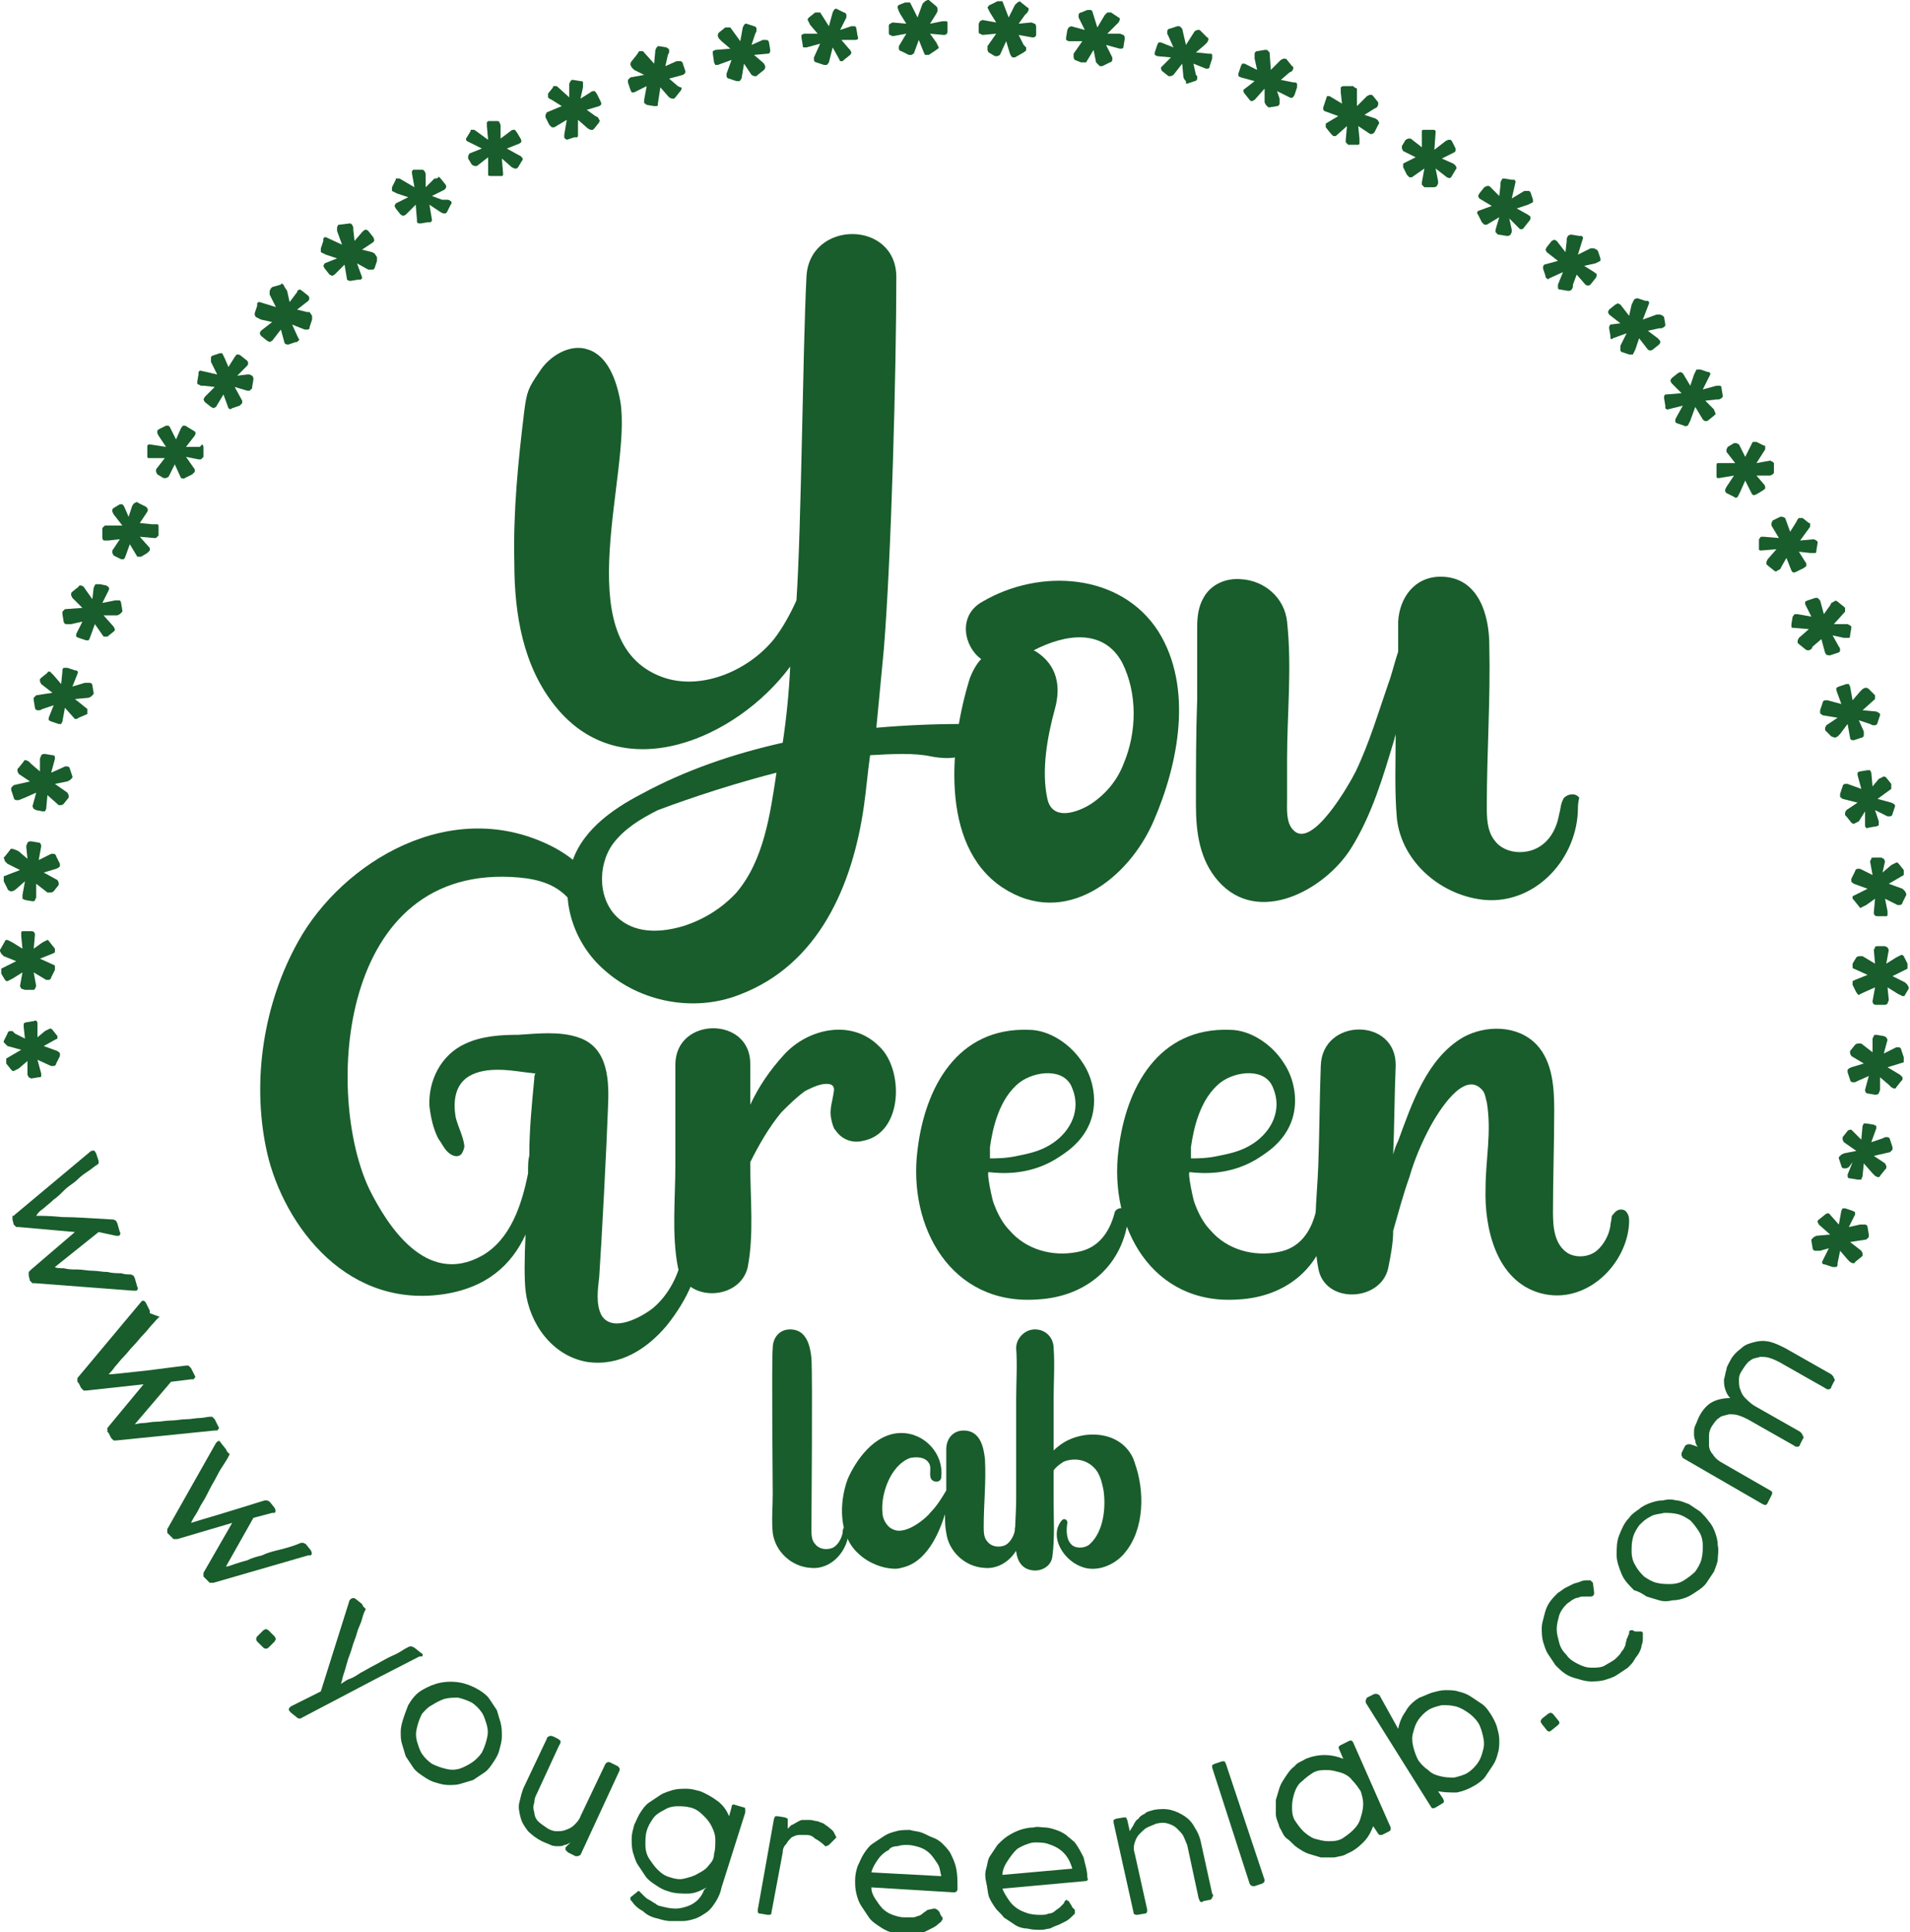 <?xml version="1.0" encoding="UTF-8"?>
<!-- Generator: Adobe Illustrator 27.3.1, SVG Export Plug-In . SVG Version: 6.00 Build 0)  -->
<svg xmlns="http://www.w3.org/2000/svg" xmlns:xlink="http://www.w3.org/1999/xlink" version="1.1" id="Livello_1" x="0px" y="0px" viewBox="0 0 153 154.8" style="enable-background:new 0 0 153 154.8;" xml:space="preserve">
<style type="text/css">
	.st0{fill:#185D2B;}
</style>
<g>
	<path class="st0" d="M68,122.5c0,1.7-1.4,3.3-3.1,3.1c-1.5-0.1-2.8-1.3-3-2.8c-0.1-1,0-2.1,0-3.1c0-1.1-0.1-10.6,0-11.7   c0-0.8,0.5-1.5,1.4-1.5c1.3,0,1.6,1.3,1.7,2.3c0.1,1.8,0,11.9,0,13.7c0,0.4,0,0.9,0.3,1.2c0.3,0.4,0.9,0.5,1.4,0.3   c0.4-0.2,0.7-0.7,0.8-1.2c0-0.1,0-0.3,0.1-0.4l0.1-0.2c0.1-0.1,0.4-0.2,0.5,0L68,122.5z"></path>
	<path class="st0" d="M81.9,122.5c0,1.7-1.4,3.3-3.1,3.1c-1.5-0.1-2.8-1.3-3-2.8c-0.1-0.5-0.1-1-0.1-1.5c-0.5,1.6-1.5,3.9-3.5,4.3   c-0.3,0.1-0.7,0.1-1.2,0c0,0-1.3-0.2-2.3-1.2c-1.5-1.4-1.5-4-0.8-5.9c0.6-1.4,2.1-3.7,4.3-3.7c1.9,0,3.4,1.7,3.2,3.5   c0,0.4-0.4,0.5-0.7,0.3c-0.4-0.3,0-1-0.3-1.4c-0.3-0.5-1-0.5-1.5-0.4c-1.6,0.6-2.4,3-2.2,4.5c0,0.3,0.3,1,0.8,1.2   c1.1,0.6,2.9-1.1,3-1.3c0.6-0.6,1-1.3,1.3-1.8c0-1.1,0-2.2,0-3.3c0-0.8,0.5-1.5,1.4-1.5c1.3,0,1.6,1.3,1.7,2.3   c0.1,1.8-0.1,3.6-0.1,5.4c0,0.4,0,0.9,0.3,1.2c0.3,0.4,0.9,0.5,1.4,0.3c0.4-0.2,0.7-0.7,0.8-1.2c0-0.1,0-0.3,0.1-0.4l0.1-0.2   c0.1-0.1,0.4-0.2,0.5,0L81.9,122.5z"></path>
	<path class="st0" d="M90.1,124.4c-0.8,1-2.3,1.6-3.5,1.1c-0.8-0.3-1.5-1-1.8-1.8c-0.2-0.5-0.2-1.1,0-1.5c0.1-0.2,0.2-0.4,0.4-0.5   c0.2,0,0.3,0.1,0.3,0.3c-0.1,0.6-0.1,1.4,0.4,1.8c0.4,0.3,1.1,0.2,1.4-0.1c1.1-1,1.3-2.9,1.1-4.3c-0.1-0.5-0.2-1-0.5-1.5   c-0.6-0.9-1.7-1.2-2.7-0.8c-0.3,0.2-0.6,0.4-0.8,0.7c0,0.8,0,1.7,0,2.5c0,1.4,0.1,2.9-0.1,4.4c-0.1,0.8-0.9,1.2-1.6,1.1   c-0.8-0.1-1.2-0.7-1.3-1.5c-0.2-1.4,0-2.8,0-4.2c0-1.3,0-2.6,0-4c0-1.3,0-2.6,0-4c0-1.4,0.1-2.7,0-4.1c0-0.8,0.7-1.5,1.5-1.5   c0.9,0,1.5,0.7,1.5,1.5c0.1,1.3,0,2.7,0,4.1c0,1.4,0,2.7,0,4.1c0.3-0.3,0.7-0.6,1.1-0.8c1.8-0.9,4.4-0.6,5.3,1.5   c0,0.1,0.1,0.2,0.1,0.3C91.7,119.4,91.7,122.5,90.1,124.4z"></path>
	<path class="st0" d="M77.8,60.1c-0.9,0.9-2.7,0.6-3.2,0.5c-1.4-0.3-3.1-0.2-4.9-0.1c-0.2,1.4-0.3,2.7-0.5,4.1   c-0.9,6.3-3.6,12.7-10,15.1c-3.6,1.4-7.9,0.6-10.8-2c-2.3-2-3.5-5.3-2.7-8.2c0.7-2.8,3.2-4.6,5.7-5.9c3.5-1.9,7.3-3.2,11.3-4.1   c0.3-2,0.5-4,0.6-6.1c-4.3,5.8-13.5,9.8-18.8,3.2c-2.6-3.2-3.3-7.4-3.3-11.5c-0.1-4.1,0.3-8.1,0.8-12.2c0.2-1.5,0.3-1.8,1.2-3.1   c0.8-1.3,2.5-2.3,3.9-1.8c1.6,0.5,2.3,2.5,2.6,4.2c0.9,5.7-4.2,18.8,3,21.9c3.2,1.4,7.2-0.3,9.3-2.9c0.7-0.9,1.3-2,1.8-3.1   c0.4-6,0.5-19.9,0.8-25.9c0.2-4.6,7.2-4.6,7.2,0c0,7.3-0.4,22.5-1,29.8c-0.2,2.1-0.4,4.2-0.6,6.3c2.3-0.2,4.6-0.3,6.8-0.3   c0.7,0,1.3,0.2,1.5,0.6C78.5,59.1,78.2,59.8,77.8,60.1z M62.2,61.9c-4.7,1.2-8.7,2.7-9.5,3c-1.4,0.7-2.7,1.5-3.6,2.7   c-1.3,1.8-1.2,4.7,0.6,6.1c1.4,1.1,3.3,1,5,0.5c1.6-0.5,3.1-1.4,4.3-2.7C61.2,68.9,61.7,65.2,62.2,61.9z"></path>
	<path class="st0" d="M92.4,65.8c-2,4.6-7.1,8.6-12.1,5.3c-5.1-3.4-4.2-11.7-2.6-16.8c0.2-0.5,0.5-1.1,0.9-1.5   c-1.4-1-1.9-3.5,0.1-4.6c4.6-2.7,11.1-2.3,14.1,2.4C95.6,55.1,94.4,61.2,92.4,65.8z M89.9,53.1c-1.5-2.8-4.6-2.3-7.1-1l0.2,0.1   c1.7,1.1,2,2.8,1.5,4.6c-0.6,2.2-1.1,4.9-0.6,7.2c0.4,1.8,2.4,1.1,3.5,0.4c1.2-0.8,2.1-1.9,2.6-3.2C91.1,58.6,91.1,55.5,89.9,53.1z   "></path>
	<path class="st0" d="M126.4,64.7c0,4-3.3,7.7-7.4,7.4c-3.5-0.3-6.7-3-7.1-6.5c-0.2-2.2-0.1-4.6-0.1-6.8c0,0.1-0.1,0.3-0.1,0.4   c-0.9,3-1.8,6.1-3.5,8.8c-2.1,3.3-7.4,6.2-10.6,2.6c-1.5-1.7-1.8-3.9-1.8-6.1l0-0.2c0-2.8,0-5.5,0.1-8.3c0-1.9,0-3.9,0-5.8   c0-0.8,0.1-1.6,0.5-2.3c0.6-1.1,1.8-1.6,3-1.5c1.9,0.1,3.5,1.5,3.7,3.4c0.4,3.7,0,7.4,0,11c0,1.1,0,2.1,0,3.2   c0,0.8-0.1,1.9,0.5,2.5c1.5,1.6,4.5-3.7,5-4.7c1.1-2.3,1.8-4.7,2.6-7c0.3-0.8,0.5-1.7,0.8-2.6c0-0.8,0-1.6,0-2.4   c0.1-1.9,1.3-3.6,3.4-3.6c3,0,3.9,3,3.9,5.5c0.1,4.3-0.2,8.6-0.2,12.8c0,1,0,2,0.6,2.8c0.7,1,2.2,1.2,3.3,0.7s1.7-1.6,1.9-2.8   c0.1-0.3,0.1-0.6,0.2-0.9c0.1-0.2,0.1-0.3,0.2-0.4c0.3-0.3,0.9-0.4,1.2,0C126.4,64.4,126.4,64.6,126.4,64.7z"></path>
	<path class="st0" d="M55.4,102.9c-0.5,1.2-1.2,2.3-2,3.3c-1.6,1.9-3.8,3.3-6.4,2.9c-2.8-0.5-4.6-3.1-4.9-5.7   c-0.1-0.9-0.1-2.6,0-4.5c-1.1,2.4-3.1,4.3-6.7,4.8c-8.1,1.1-13-6.2-14.1-11.8c-1.1-5.4-0.2-11.5,2.6-16.5   c3.5-6.3,12.3-11.8,20.5-7.5c2.6,1.4,4.3,3.6,3.4,6.6c-0.1,0.3-0.3,0.6-0.6,0.5c-0.1-0.1-0.2-0.2-0.2-0.3c-0.9-2.5-2-4.1-5.4-4.4   C27,69,26,87.8,29.6,95.3c1.4,2.8,4.5,7.8,9,5.3c2.3-1.3,3.2-4.1,3.7-6.6c0-0.6,0-1.1,0.1-1.4c0-2.1,0.2-4.1,0.4-6.2   c0-0.1,0-0.3,0.1-0.4c-1-0.1-2-0.3-3-0.3c-0.8,0-1.6,0.1-2.3,0.5c-1.2,0.7-1.3,2.1-1.1,3.3c0.2,0.8,0.6,1.5,0.7,2.3   c0,0.2-0.1,0.4-0.2,0.6c-0.2,0.3-0.6,0.3-1,0c-0.4-0.3-0.6-0.8-0.9-1.2c-0.4-0.8-0.6-1.7-0.7-2.6c-0.1-2,0.9-4.1,2.9-5   c1.3-0.6,2.8-0.7,4.2-0.7c1.6-0.1,3.3-0.3,4.8,0.2c2.5,0.8,2.5,3.6,2.4,5.7c-0.1,2.9-0.5,10.6-0.7,13.5c-0.1,0.9-0.3,2.2,0.2,3.1   c0.9,1.4,3.2,0.1,4.1-0.6c1.3-1.1,2.1-2.7,2.4-4.4c0-0.1,0-0.3,0.2-0.8c0.3-0.7,1-0.6,1.2-0.1C56.7,100.3,55.9,101.9,55.4,102.9z"></path>
	<path class="st0" d="M69.1,91.4c-0.8,0.2-1.7-0.1-2.2-0.9c-0.1,0-0.3-0.7-0.3-0.8c-0.2-0.8,0.1-1.5,0.2-2.3   c0.1-0.7-0.7-0.6-1.1-0.5c-0.4,0.1-0.8,0.3-1.2,0.5c-0.7,0.5-1.3,1.1-1.9,1.7c-1,1.2-1.8,2.6-2.5,4l0,0.2c0,2.7,0.3,5.6-0.2,8.2   c-0.6,2.7-5,2.9-5.6,0c-0.5-2.6-0.2-5.5-0.2-8.2c0-2.7,0-5.3,0-8c0-3.9,6.1-3.9,6,0c0,1.1,0,2.1,0,3.2c0.7-1.5,1.6-2.8,2.7-4   c1.9-2.1,5.4-2.9,7.6-0.7C72.4,85.6,72.4,90.8,69.1,91.4z"></path>
	<path class="st0" d="M90.4,97.4c-0.4,4-3.4,6.5-7.3,6.7c-6.9,0.5-10.4-5.8-9.6-12c0.6-5,3.2-9.8,8.9-9.6c1.7,0,3.4,1.2,4.3,2.6   c0.9,1.3,1.2,3.1,0.7,4.6c-0.6,1.8-2.1,2.7-2.9,3.2c-2.2,1.3-4.4,1.1-5.3,1c-0.2,0,0.3,2.3,0.4,2.5c0.3,0.8,0.7,1.6,1.3,2.2   c1.3,1.5,3.4,2.1,5.4,1.7c1.7-0.3,2.6-1.6,3-3.2C89.5,96.6,90.5,96.7,90.4,97.4z M79.3,92.8c0.5,0,1.3,0,2.2-0.2   c1-0.2,1.9-0.4,2.8-1c1.5-1,2.3-2.7,1.6-4.4c-0.6-1.7-3-1.4-4.2-0.5c-1.7,1.3-2.2,3.8-2.4,5.2C79.3,92.2,79.3,92.5,79.3,92.8z"></path>
	<path class="st0" d="M106.5,97.4c-0.4,4-3.4,6.5-7.3,6.7c-6.9,0.5-10.4-5.8-9.6-12c0.6-5,3.2-9.8,8.9-9.6c1.7,0,3.4,1.2,4.3,2.6   c0.9,1.3,1.2,3.1,0.7,4.6c-0.6,1.8-2.1,2.7-2.9,3.2c-2.2,1.3-4.4,1.1-5.3,1c-0.2,0,0.3,2.3,0.4,2.5c0.3,0.8,0.7,1.6,1.3,2.2   c1.3,1.5,3.4,2.1,5.4,1.7c1.7-0.3,2.6-1.6,3-3.2C105.6,96.6,106.6,96.7,106.5,97.4z M95.4,92.8c0.5,0,1.3,0,2.2-0.2   c1-0.2,1.9-0.4,2.8-1c1.5-1,2.3-2.7,1.6-4.4c-0.6-1.7-3-1.4-4.2-0.5c-1.7,1.3-2.2,3.8-2.4,5.2C95.4,92.2,95.4,92.5,95.4,92.8z"></path>
	<path class="st0" d="M130.5,97.9c-0.1,3.3-3.4,6.7-7.1,5.7c-3.6-1-4.5-5.3-4.4-8.4c0-2.3,0.5-4.5,0.1-6.9c-0.1-0.3-0.1-0.6-0.3-0.9   c-1.5-1.9-3.7,1.9-4.2,2.8c-0.7,1.3-1.3,2.7-1.7,4.1c-0.5,1.4-0.9,2.9-1.3,4.3c0,1-0.2,2-0.4,3c-0.6,2.7-5.1,2.9-5.6,0   c-0.5-2.6-0.1-5.6,0-8.2c0.1-2.7,0.1-5.3,0.2-8c0.1-3.9,6.1-3.9,6,0c-0.1,2.4-0.1,4.7-0.2,7.1c0.1-0.4,0.2-0.7,0.4-1.1   c1.1-3,2.3-6.6,5.2-8.3c1.8-1,4.4-1,5.9,0.6c1.3,1.4,1.4,3.5,1.4,5.3c0,2.7-0.1,5.4-0.1,8.1c0,1.2,0.1,2.6,1.2,3.3   c0.7,0.4,1.7,0.3,2.3-0.2c0.6-0.5,1-1.3,1.1-2c0-0.2,0.1-0.5,0.1-0.7c0-0.1,0.1-0.2,0.2-0.3c0.2-0.3,0.6-0.4,0.9-0.2   C130.5,97.3,130.5,97.6,130.5,97.9z"></path>
	<path class="st0" d="M7.9,93.2l0-0.2l-0.2-0.6c-0.1-0.2-0.2-0.3-0.3-0.2l-0.1,0l0,0l-6.1,5.1l-0.1,0.1L1,97.4l0,0.1l0,0.2l0.1,0.4   l0.1,0.1l0.1,0.1l0.1,0l0.1,0L6,98.7l-3.5,3l-0.1,0.1l-0.1,0.1l0,0.1l0,0.2l0.1,0.4l0.1,0.1l0.1,0.1l0.1,0l0.1,0l7.9,0.6l0.1,0   l0.1,0l0,0c0.1,0,0.2-0.2,0.1-0.3l-0.2-0.7l-0.1-0.2l-0.2-0.1c-0.2,0-0.5,0-0.8-0.1c-0.3,0-0.7,0-1.1-0.1c-0.4,0-0.8-0.1-1.2-0.1   c-0.4,0-0.8-0.1-1.2-0.1c-0.4,0-0.7,0-1.1-0.1c-0.3,0-0.6,0-0.7-0.1l3.5-2.8L9.3,99l0.1,0l0.1,0l0,0c0.1,0,0.2-0.2,0.1-0.3L9.4,98   l-0.1-0.2l-0.2-0.1C7.4,97.6,6,97.5,5,97.5c-1-0.1-1.7-0.1-2.1-0.1C3,97.2,3.2,97,3.5,96.8c0.2-0.2,0.5-0.4,0.8-0.7   c0.3-0.2,0.6-0.5,0.9-0.8c0.3-0.3,0.7-0.5,1-0.8c0.3-0.3,0.6-0.5,0.9-0.7c0.3-0.2,0.5-0.4,0.7-0.5L7.9,93.2z"></path>
	<path class="st0" d="M12,105.2l0-0.2l-0.3-0.6c-0.1-0.2-0.2-0.2-0.3-0.2l-0.1,0.1l0,0l-5.1,6.1l0,0.1l0,0.1l0,0.1l0.1,0.1l0.2,0.4   l0.1,0.1l0.1,0.1l0.1,0l0.1,0l4.6-0.5l-2.9,3.5l0,0.1l0,0.1l0,0.1l0.1,0.1l0.2,0.4l0.1,0.1l0.1,0.1l0.1,0l0.1,0l7.9-0.8l0.1,0   l0.1,0l0,0c0.1-0.1,0.2-0.2,0.1-0.3l-0.3-0.6l-0.2-0.2l-0.2,0c-0.2,0-0.5,0.1-0.8,0.1c-0.3,0-0.7,0.1-1.1,0.1   c-0.4,0-0.8,0.1-1.2,0.1c-0.4,0-0.8,0.1-1.2,0.1c-0.4,0-0.7,0.1-1,0.1c-0.3,0-0.6,0.1-0.7,0.1l2.9-3.4l1.6-0.2l0.1,0l0.1,0l0,0   c0.1-0.1,0.2-0.2,0.1-0.3l-0.3-0.6l-0.2-0.2l-0.2,0c-1.7,0.2-3,0.4-4.1,0.5c-1,0.1-1.7,0.2-2.1,0.2c0.1-0.1,0.3-0.3,0.5-0.6   c0.2-0.2,0.4-0.5,0.7-0.8s0.5-0.6,0.8-0.9c0.3-0.3,0.5-0.6,0.8-0.9c0.3-0.3,0.5-0.6,0.7-0.8s0.4-0.5,0.6-0.6L12,105.2z"></path>
	<path class="st0" d="M18.2,116.3l-0.1-0.2l-0.4-0.5c-0.1-0.2-0.2-0.2-0.3-0.1l-0.1,0.1l0,0l-3.9,6.9l0,0.1l0,0.1l0,0.1l0.1,0.1   l0.3,0.3l0.1,0.1l0.1,0l0.1,0l0.1,0l4.4-1.3l-2.3,4l0,0.1l0,0.1l0,0.1l0.1,0.1l0.3,0.3l0.1,0.1l0.1,0l0.1,0l0.1,0l7.6-2.2l0.1,0   l0.1,0l0,0c0.1-0.1,0.1-0.2,0-0.4l-0.4-0.5l-0.2-0.1l-0.2,0c-0.2,0.1-0.5,0.2-0.8,0.3c-0.3,0.1-0.7,0.2-1.1,0.3   c-0.4,0.1-0.8,0.2-1.2,0.4c-0.4,0.1-0.8,0.2-1.2,0.4c-0.4,0.1-0.7,0.2-1,0.3c-0.3,0.1-0.5,0.2-0.7,0.2l2.2-3.9l1.5-0.4l0.1,0l0.1,0   l0,0c0.1-0.1,0.1-0.2,0-0.4l-0.4-0.5l-0.2-0.1l-0.2,0c-1.6,0.5-2.9,0.9-3.9,1.2c-1,0.3-1.7,0.5-2,0.6c0.1-0.2,0.2-0.4,0.4-0.7   c0.2-0.3,0.3-0.6,0.5-0.9c0.2-0.3,0.4-0.7,0.6-1.1s0.4-0.7,0.6-1.1s0.4-0.7,0.6-1c0.2-0.3,0.3-0.5,0.4-0.7L18.2,116.3z"></path>
	<path class="st0" d="M22,131.5l0.1-0.2l-0.1-0.2l-0.5-0.5l-0.2-0.1l-0.2,0.1l-0.5,0.5c-0.1,0.1-0.1,0.3,0,0.4l0.5,0.5   c0.1,0.1,0.3,0.1,0.4,0L22,131.5z"></path>
	<path class="st0" d="M29.1,128.7l-0.1-0.2l-0.5-0.4c-0.1-0.1-0.3-0.1-0.4,0l-0.1,0.1l0,0l-2.3,7.3l-2.4,1.2l0,0l-0.1,0.1   c-0.1,0.1-0.1,0.2,0.1,0.4l0.5,0.4c0.1,0.1,0.3,0.1,0.4,0l0,0l5.9-3.1l3.5-1.8l0.1,0l0.1,0l0,0c0.1-0.1,0.1-0.2-0.1-0.3l-0.5-0.4   l-0.2-0.1l-0.2,0c-0.2,0.1-0.4,0.2-0.7,0.4c-0.3,0.2-0.6,0.3-1,0.5c-0.4,0.2-0.7,0.4-1.1,0.6c-0.4,0.2-0.7,0.4-1.1,0.6   c-0.3,0.2-0.6,0.4-0.9,0.5c-0.3,0.1-0.5,0.3-0.7,0.4c0.1-0.2,0.1-0.4,0.2-0.7c0.1-0.3,0.2-0.6,0.3-1c0.1-0.4,0.3-0.8,0.4-1.2   c0.1-0.4,0.3-0.8,0.4-1.2c0.1-0.4,0.3-0.7,0.4-1.1s0.2-0.6,0.3-0.8L29.1,128.7z"></path>
	<path class="st0" d="M34.6,136.6c0.3-0.2,0.7-0.4,1-0.5c0.4-0.1,0.7-0.1,1.1-0.1c0.4,0.1,0.7,0.2,1.1,0.4c0.3,0.2,0.6,0.5,0.8,0.8   c0.2,0.3,0.3,0.7,0.4,1c0.1,0.4,0.1,0.7,0,1.1c-0.1,0.4-0.2,0.7-0.4,1.1c-0.2,0.3-0.5,0.6-0.8,0.8c-0.3,0.2-0.7,0.4-1,0.5   c-0.4,0.1-0.7,0.1-1.1,0s-0.7-0.2-1.1-0.4c-0.3-0.2-0.6-0.5-0.8-0.8s-0.3-0.7-0.4-1c-0.1-0.4-0.1-0.7,0-1.1   c0.1-0.4,0.2-0.7,0.4-1.1C34,137.1,34.2,136.8,34.6,136.6z M32.3,137.7c-0.1,0.3-0.2,0.7-0.2,1c0,0.4,0,0.7,0.1,1   c0.1,0.3,0.2,0.7,0.3,1c0.2,0.3,0.4,0.6,0.6,0.9c0.2,0.3,0.5,0.5,0.8,0.7c0.3,0.2,0.6,0.4,1,0.5c0.3,0.1,0.7,0.2,1,0.2   c0.4,0,0.7,0,1-0.1c0.3-0.1,0.7-0.2,1-0.3c0.3-0.2,0.6-0.4,0.9-0.6c0.3-0.2,0.5-0.5,0.7-0.8c0.2-0.3,0.4-0.6,0.5-1s0.2-0.7,0.2-1.1   c0-0.4,0-0.7-0.1-1.1c-0.1-0.3-0.2-0.7-0.3-1c-0.2-0.3-0.4-0.6-0.6-0.9c-0.2-0.3-0.5-0.5-0.8-0.7c-0.5-0.3-1-0.5-1.5-0.6   c-0.5-0.1-1.1-0.1-1.6,0c-0.5,0.1-1,0.3-1.5,0.6c-0.5,0.3-0.8,0.7-1.1,1.2C32.5,137.1,32.4,137.4,32.3,137.7z"></path>
	<path class="st0" d="M45.3,148l0,0.2l0.2,0.2l0.6,0.3l0.2,0l0.2-0.1l3.1-6.7c0.1-0.2,0-0.3-0.1-0.4l-0.6-0.3   c-0.2-0.1-0.3,0-0.4,0.1l-2,4.2c-0.1,0.3-0.3,0.5-0.5,0.7s-0.4,0.3-0.7,0.4c-0.2,0.1-0.5,0.1-0.7,0.1c-0.3,0-0.5-0.1-0.7-0.2   c-0.3-0.2-0.6-0.4-0.8-0.6c-0.2-0.2-0.3-0.5-0.3-0.7c-0.1-0.3-0.1-0.5,0-0.8c0-0.3,0.1-0.5,0.2-0.7l1.8-3.9   c0.1-0.1,0.1-0.2,0.1-0.3c0-0.1-0.1-0.1-0.2-0.2l-0.4-0.2c-0.1,0-0.2-0.1-0.3,0c-0.1,0-0.2,0.1-0.2,0.2l-1.8,3.8   c-0.2,0.4-0.3,0.9-0.4,1.3c-0.1,0.4,0,0.8,0.1,1.2c0.1,0.4,0.3,0.7,0.6,1.1c0.3,0.3,0.7,0.6,1.1,0.8c0.2,0.1,0.5,0.2,0.7,0.3   c0.2,0.1,0.4,0.1,0.6,0.1s0.4,0,0.5-0.1c0.2,0,0.3-0.1,0.5-0.2L45.3,148z"></path>
	<path class="st0" d="M56.8,149.4c-0.2,0.3-0.5,0.5-0.9,0.7c-0.3,0.2-0.7,0.3-1.1,0.4c-0.4,0.1-0.8,0-1.1-0.1   c-0.4-0.1-0.7-0.3-1-0.6c-0.3-0.3-0.5-0.6-0.7-0.9c-0.2-0.3-0.3-0.7-0.3-1.1c0-0.4,0-0.8,0.1-1.1c0.1-0.4,0.3-0.7,0.5-1   c0.2-0.3,0.5-0.5,0.9-0.7c0.3-0.2,0.7-0.3,1-0.3c0.4,0,0.7,0,1.1,0.1c0.4,0.1,0.7,0.3,1,0.6c0.3,0.3,0.5,0.5,0.7,0.9   s0.3,0.7,0.3,1.1c0,0.4,0,0.8-0.1,1.1C57.2,148.8,57.1,149.1,56.8,149.4z M56.4,151.4c-0.1,0.3-0.3,0.6-0.5,0.8   c-0.2,0.2-0.5,0.4-0.8,0.5c-0.3,0.1-0.6,0.2-1,0.2c-0.4,0-0.8-0.1-1.2-0.2c-0.1,0-0.3-0.1-0.4-0.2c-0.2-0.1-0.3-0.2-0.5-0.3   c-0.2-0.1-0.3-0.2-0.4-0.3c-0.1-0.1-0.2-0.2-0.3-0.3l-0.1-0.1l-0.1,0l-0.1,0.1l-0.5,0.4l0,0.1l0,0l0,0.1l0.1,0.1   c0.2,0.3,0.5,0.6,0.9,0.8c0.3,0.3,0.7,0.5,1.2,0.6c0.3,0.1,0.7,0.2,1,0.2c0.4,0,0.7,0,1,0c0.3,0,0.7-0.1,1-0.2   c0.3-0.1,0.6-0.3,0.9-0.5c0.3-0.2,0.5-0.5,0.7-0.8c0.2-0.3,0.4-0.7,0.5-1.2l1.9-6l0,0l0-0.1c0-0.2,0-0.3-0.1-0.3l-0.7-0.2   c-0.2-0.1-0.3,0-0.3,0.2l-0.2,0.7c-0.2-0.5-0.5-0.9-0.9-1.2c-0.4-0.3-0.9-0.6-1.4-0.8c-0.4-0.1-0.7-0.2-1.1-0.2   c-0.4,0-0.7,0-1.1,0.1c-0.3,0.1-0.7,0.2-1,0.4s-0.6,0.4-0.9,0.6c-0.3,0.2-0.5,0.5-0.7,0.8c-0.2,0.3-0.3,0.6-0.5,1   c-0.1,0.4-0.2,0.7-0.2,1.1s0,0.7,0.1,1.1c0.1,0.3,0.2,0.7,0.4,1c0.2,0.3,0.4,0.6,0.6,0.9c0.2,0.3,0.5,0.5,0.8,0.7   c0.3,0.2,0.6,0.4,1,0.5c0.5,0.2,1.1,0.2,1.6,0.2s1-0.2,1.5-0.5L56.4,151.4z"></path>
	<path class="st0" d="M63.1,145.9l0-0.2l-0.2-0.1l-0.6-0.1l-0.2,0l-0.1,0.2l-1.3,7.3c0,0.2,0,0.3,0.2,0.3l0.6,0.1   c0.2,0,0.3,0,0.3-0.2l0.9-4.8c0-0.3,0.1-0.5,0.3-0.7c0.1-0.2,0.3-0.4,0.4-0.5c0.2-0.1,0.4-0.2,0.6-0.2c0.2,0,0.4,0,0.6,0   c0.3,0,0.5,0.1,0.7,0.3c0.2,0.1,0.5,0.3,0.7,0.5l0.1,0.1l0.1,0l0.2-0.1l0.5-0.5l0.1-0.1l-0.1-0.2l-0.1-0.2   c-0.1-0.2-0.3-0.3-0.4-0.4c-0.1-0.1-0.3-0.2-0.4-0.3c-0.2-0.1-0.3-0.1-0.5-0.2c-0.2,0-0.4-0.1-0.6-0.1c-0.2,0-0.4,0-0.6,0   s-0.3,0.1-0.5,0.2s-0.3,0.2-0.4,0.2c-0.1,0.1-0.2,0.2-0.3,0.3L63.1,145.9z"></path>
	<path class="st0" d="M71.9,147.9c0.3-0.1,0.5-0.1,0.8-0.1c0.3,0,0.7,0.1,1,0.2c0.3,0.1,0.6,0.3,0.8,0.5c0.2,0.2,0.4,0.5,0.6,0.8   c0.2,0.3,0.2,0.6,0.3,1l-5.6-0.3c0.1-0.4,0.3-0.7,0.5-1c0.2-0.3,0.5-0.6,0.9-0.8C71.3,148,71.6,147.9,71.9,147.9z M74.3,153   c-0.1,0.1-0.3,0.2-0.4,0.3c-0.1,0.1-0.3,0.2-0.4,0.2c-0.2,0.1-0.3,0.1-0.5,0.1c-0.2,0-0.4,0-0.6,0c-0.3,0-0.6-0.1-0.9-0.2   c-0.3-0.1-0.6-0.3-0.8-0.5c-0.2-0.2-0.4-0.5-0.6-0.8c-0.2-0.3-0.3-0.6-0.3-0.9l6.6,0.4c0.2,0,0.3-0.1,0.3-0.3c0-0.6,0-1.1-0.1-1.6   c-0.1-0.5-0.3-0.9-0.5-1.3c-0.2-0.3-0.4-0.5-0.6-0.7c-0.2-0.2-0.5-0.4-0.8-0.5c-0.3-0.1-0.6-0.3-0.9-0.4c-0.3-0.1-0.6-0.1-0.9-0.2   c-0.4,0-0.8,0-1.1,0.1c-0.4,0.1-0.7,0.2-1,0.4s-0.6,0.4-0.9,0.6c-0.3,0.2-0.5,0.5-0.7,0.8c-0.2,0.3-0.3,0.6-0.5,1   c-0.1,0.3-0.2,0.7-0.2,1.1c0,0.4,0,0.7,0.1,1.1c0.1,0.4,0.2,0.7,0.4,1s0.4,0.6,0.6,0.9c0.2,0.3,0.5,0.5,0.8,0.7   c0.3,0.2,0.6,0.4,1,0.5c0.3,0.1,0.7,0.2,1.1,0.2c0.3,0,0.5,0,0.8,0c0.2,0,0.5-0.1,0.7-0.2s0.4-0.2,0.6-0.3c0.2-0.1,0.4-0.2,0.6-0.4   c0.1-0.1,0.2-0.1,0.2-0.2l0.1-0.1l0-0.1l0-0.1l-0.1-0.1l-0.1-0.2c0-0.1-0.1-0.2-0.2-0.3l-0.2-0.1l-0.1,0L74.3,153L74.3,153z"></path>
	<path class="st0" d="M82.1,147.8c0.3-0.1,0.5-0.2,0.8-0.2c0.3,0,0.7,0,1,0.1c0.3,0.1,0.6,0.2,0.9,0.4c0.3,0.2,0.5,0.4,0.7,0.7   c0.2,0.3,0.3,0.6,0.4,0.9l-5.6,0.5c0-0.4,0.2-0.8,0.4-1.1s0.4-0.6,0.7-0.9C81.6,148,81.9,147.9,82.1,147.8z M85.2,152.5   c-0.1,0.1-0.2,0.2-0.3,0.3c-0.1,0.1-0.3,0.2-0.4,0.3c-0.1,0.1-0.3,0.2-0.5,0.2c-0.2,0.1-0.4,0.1-0.6,0.1c-0.3,0-0.6,0-1-0.1   c-0.3-0.1-0.6-0.2-0.9-0.4c-0.3-0.2-0.5-0.4-0.7-0.7c-0.2-0.3-0.4-0.6-0.5-0.9l6.6-0.6c0.2,0,0.3-0.1,0.2-0.3   c0-0.6-0.2-1.1-0.3-1.6c-0.2-0.4-0.4-0.8-0.7-1.2c-0.2-0.2-0.5-0.4-0.7-0.6c-0.3-0.2-0.5-0.3-0.8-0.4c-0.3-0.1-0.6-0.2-0.9-0.2   c-0.3,0-0.6-0.1-0.9,0c-0.4,0-0.8,0.1-1.1,0.2c-0.3,0.1-0.7,0.3-1,0.5c-0.3,0.2-0.5,0.4-0.8,0.7c-0.2,0.3-0.4,0.6-0.6,0.9   s-0.2,0.7-0.3,1s-0.1,0.7,0,1.1s0.1,0.7,0.2,1.1c0.1,0.3,0.3,0.6,0.5,0.9c0.2,0.3,0.5,0.5,0.7,0.8c0.3,0.2,0.6,0.4,0.9,0.6   c0.3,0.2,0.7,0.3,1,0.3c0.4,0.1,0.7,0.1,1.1,0.1c0.3,0,0.5-0.1,0.7-0.1c0.2-0.1,0.4-0.2,0.7-0.3c0.2-0.1,0.4-0.2,0.6-0.3   c0.2-0.1,0.4-0.3,0.5-0.4l0.2-0.2l0-0.2l0-0.1l-0.1-0.1l-0.1-0.1l-0.1-0.2c-0.1-0.1-0.1-0.2-0.2-0.3l-0.2-0.1l-0.1,0.1L85.2,152.5   L85.2,152.5z"></path>
	<path class="st0" d="M90.3,145.8l-0.1-0.2l-0.2,0l-0.6,0.1l-0.2,0.1l0,0.2l1.6,7.2c0,0.2,0.2,0.2,0.3,0.2l0.6-0.1   c0.2,0,0.2-0.2,0.2-0.3l-1-4.5c-0.1-0.3-0.1-0.6,0-0.9c0.1-0.3,0.2-0.5,0.4-0.7c0.2-0.2,0.4-0.4,0.6-0.5c0.2-0.1,0.5-0.2,0.7-0.3   c0.4-0.1,0.7-0.1,1,0c0.3,0.1,0.5,0.2,0.7,0.4s0.4,0.4,0.5,0.6c0.1,0.2,0.2,0.5,0.3,0.7L96,152c0,0.1,0.1,0.2,0.1,0.3   c0.1,0.1,0.2,0.1,0.3,0l0.5-0.1c0.1,0,0.2-0.1,0.2-0.2c0.1-0.1,0.1-0.2,0-0.3l-0.9-4.1c-0.1-0.5-0.3-0.9-0.5-1.2   c-0.2-0.4-0.5-0.7-0.8-0.9c-0.3-0.2-0.7-0.4-1.1-0.5c-0.4-0.1-0.9-0.1-1.4,0c-0.3,0.1-0.5,0.1-0.7,0.3c-0.2,0.1-0.4,0.2-0.5,0.4   c-0.2,0.1-0.3,0.3-0.4,0.5c-0.1,0.2-0.2,0.3-0.3,0.5L90.3,145.8z"></path>
	<path class="st0" d="M98.2,141.3l-0.1-0.2l-0.2,0l-0.6,0.2l-0.2,0.1l0,0.2l3,9.3c0.1,0.2,0.2,0.2,0.4,0.2l0.6-0.2   c0.2-0.1,0.2-0.2,0.2-0.3L98.2,141.3z"></path>
	<path class="st0" d="M109.2,144.5c0,0.4-0.1,0.8-0.2,1.1c-0.1,0.4-0.3,0.7-0.6,1c-0.3,0.3-0.6,0.5-0.9,0.7   c-0.4,0.2-0.7,0.2-1.1,0.2s-0.7-0.1-1.1-0.2c-0.3-0.1-0.7-0.4-0.9-0.6c-0.3-0.3-0.5-0.6-0.7-0.9c-0.2-0.4-0.2-0.7-0.2-1.1   s0.1-0.8,0.2-1.1c0.1-0.3,0.3-0.7,0.6-0.9c0.3-0.3,0.6-0.5,0.9-0.7c0.4-0.2,0.7-0.2,1.1-0.2c0.4,0,0.7,0.1,1.1,0.2   c0.3,0.1,0.7,0.3,0.9,0.6c0.3,0.3,0.5,0.6,0.7,0.9C109.1,143.8,109.2,144.2,109.2,144.5z M110.4,146.9l0.1,0.1l0.2,0l0.6-0.3   l0.1-0.1l0-0.2l-3-6.8c-0.1-0.2-0.2-0.2-0.4-0.1l-0.6,0.3c-0.2,0.1-0.2,0.2-0.1,0.4l0.3,0.7c-0.5-0.2-1-0.3-1.5-0.3s-1,0.1-1.5,0.3   c-0.3,0.2-0.7,0.3-0.9,0.6c-0.3,0.2-0.5,0.5-0.7,0.8c-0.2,0.3-0.4,0.6-0.5,0.9c-0.1,0.3-0.2,0.7-0.3,1c0,0.4,0,0.7,0,1.1   c0,0.4,0.2,0.7,0.3,1.1c0.2,0.3,0.3,0.7,0.6,0.9s0.5,0.5,0.8,0.7c0.3,0.2,0.6,0.4,0.9,0.5c0.3,0.1,0.7,0.2,1,0.3c0.4,0,0.7,0,1.1,0   c0.4-0.1,0.7-0.1,1-0.3c0.5-0.2,0.9-0.5,1.3-0.9c0.4-0.4,0.6-0.8,0.8-1.3L110.4,146.9z"></path>
	<path class="st0" d="M113.2,139.9c-0.1-0.4-0.1-0.8,0-1.1c0.1-0.4,0.2-0.7,0.4-1c0.2-0.3,0.5-0.6,0.8-0.8c0.3-0.2,0.7-0.3,1.1-0.4   c0.4,0,0.7,0,1.1,0.1c0.4,0.1,0.7,0.3,1,0.5c0.3,0.2,0.6,0.5,0.8,0.8c0.2,0.3,0.3,0.7,0.4,1.1c0.1,0.4,0.1,0.8,0,1.1   c-0.1,0.4-0.2,0.7-0.4,1c-0.2,0.3-0.5,0.6-0.8,0.8c-0.3,0.2-0.7,0.3-1.1,0.4c-0.4,0-0.7,0-1.1-0.1c-0.4-0.1-0.7-0.2-1-0.5   c-0.3-0.2-0.6-0.5-0.8-0.8C113.4,140.6,113.3,140.3,113.2,139.9z M110.5,135.8l-0.2-0.1l-0.2,0l-0.6,0.3l-0.1,0.2l0,0.2l5.2,8.3   c0.1,0.2,0.2,0.2,0.4,0.1l0.5-0.3c0.2-0.1,0.2-0.2,0.1-0.4l-0.4-0.6c0.5,0.1,1,0.1,1.5,0.1c0.5-0.1,1-0.3,1.5-0.6   c0.3-0.2,0.6-0.4,0.8-0.7c0.2-0.3,0.4-0.6,0.6-0.9c0.2-0.3,0.3-0.6,0.4-1c0.1-0.3,0.1-0.7,0.1-1c0-0.4-0.1-0.7-0.2-1.1   c-0.1-0.3-0.3-0.7-0.5-1c-0.2-0.3-0.4-0.6-0.7-0.8c-0.3-0.2-0.6-0.4-0.9-0.6c-0.3-0.2-0.6-0.3-1-0.4c-0.3-0.1-0.7-0.1-1-0.1   c-0.4,0-0.7,0.1-1.1,0.2c-0.3,0.1-0.7,0.3-1,0.4c-0.5,0.3-0.9,0.7-1.1,1.1c-0.3,0.4-0.5,0.9-0.6,1.4L110.5,135.8z"></path>
	<path class="st0" d="M124.4,137.3l-0.2-0.1l-0.2,0.1l-0.5,0.4l-0.1,0.2l0.1,0.2l0.4,0.5c0.1,0.1,0.2,0.2,0.4,0l0.5-0.4   c0.1-0.1,0.2-0.2,0-0.4L124.4,137.3z"></path>
	<path class="st0" d="M130.3,131.3c0,0.2-0.1,0.3-0.1,0.5c-0.1,0.2-0.1,0.3-0.3,0.5c-0.1,0.2-0.2,0.3-0.4,0.5   c-0.3,0.3-0.6,0.4-0.9,0.6s-0.7,0.2-1.1,0.2s-0.7-0.1-1.1-0.3c-0.4-0.2-0.7-0.4-0.9-0.7c-0.3-0.3-0.5-0.6-0.6-1   c-0.1-0.4-0.2-0.7-0.2-1.1c0-0.4,0.1-0.7,0.2-1.1c0.1-0.3,0.3-0.6,0.6-0.9c0.1-0.1,0.3-0.2,0.4-0.3c0.2-0.1,0.3-0.2,0.5-0.2   c0.2-0.1,0.3-0.1,0.5-0.1c0.2,0,0.3,0,0.5,0c0.2,0,0.3-0.1,0.3-0.3l-0.1-0.8l-0.1-0.1l-0.1-0.1l-0.1,0l-0.1,0c-0.2,0-0.4,0-0.6,0.1   c-0.2,0.1-0.4,0.1-0.6,0.2c-0.2,0.1-0.4,0.2-0.6,0.3c-0.2,0.1-0.4,0.3-0.6,0.4c-0.3,0.3-0.5,0.5-0.7,0.8s-0.3,0.6-0.4,1   s-0.2,0.7-0.2,1s0,0.7,0.1,1.1c0.1,0.3,0.2,0.7,0.4,1c0.2,0.3,0.4,0.6,0.6,0.9c0.3,0.3,0.5,0.5,0.8,0.7c0.3,0.2,0.6,0.3,1,0.4   c0.3,0.1,0.7,0.2,1,0.2s0.7,0,1.1-0.1c0.3-0.1,0.7-0.2,1-0.4c0.3-0.2,0.6-0.4,0.9-0.6c0.2-0.2,0.4-0.4,0.5-0.6   c0.1-0.2,0.3-0.4,0.4-0.6c0.1-0.2,0.2-0.4,0.2-0.6c0.1-0.2,0.1-0.4,0.1-0.7c0-0.1,0-0.2,0-0.2l0-0.1l-0.1-0.1l-0.1,0l-0.1,0l-0.2,0   c-0.1,0-0.2,0-0.3-0.1l-0.2,0l-0.1,0.1l0,0.1l0,0.1C130.4,131,130.4,131.2,130.3,131.3z"></path>
	<path class="st0" d="M131,125.4c-0.2-0.3-0.3-0.7-0.3-1.1c0-0.4,0-0.7,0.1-1.1c0.1-0.4,0.3-0.7,0.5-1c0.3-0.3,0.5-0.5,0.9-0.7   c0.3-0.2,0.7-0.2,1.1-0.3c0.4,0,0.7,0,1.1,0.1c0.4,0.1,0.7,0.3,1,0.5c0.3,0.3,0.5,0.6,0.7,0.9c0.2,0.3,0.3,0.7,0.3,1.1   c0,0.4,0,0.7-0.1,1.1c-0.1,0.4-0.3,0.7-0.5,1c-0.3,0.3-0.6,0.5-0.9,0.7c-0.3,0.2-0.7,0.3-1.1,0.3c-0.4,0-0.7,0-1.1-0.1   c-0.4-0.1-0.7-0.3-1-0.5C131.5,126.1,131.2,125.8,131,125.4z M131.9,127.9c0.3,0.1,0.7,0.2,1,0.3c0.3,0.1,0.7,0.1,1.1,0   c0.4,0,0.7-0.1,1-0.2c0.3-0.1,0.6-0.3,0.9-0.5c0.3-0.2,0.6-0.4,0.8-0.7c0.2-0.3,0.4-0.6,0.6-0.9c0.1-0.3,0.3-0.7,0.3-1   s0.1-0.7,0-1.1c0-0.4-0.1-0.7-0.2-1c-0.1-0.3-0.3-0.7-0.5-0.9c-0.2-0.3-0.5-0.6-0.7-0.8c-0.3-0.2-0.6-0.4-0.9-0.6   c-0.3-0.1-0.7-0.3-1-0.3c-0.4-0.1-0.7-0.1-1.1,0c-0.4,0-0.7,0.1-1,0.2c-0.3,0.1-0.7,0.3-0.9,0.5c-0.3,0.2-0.6,0.4-0.8,0.7   c-0.4,0.4-0.6,0.9-0.8,1.4c-0.2,0.5-0.2,1-0.2,1.6c0,0.5,0.2,1,0.4,1.5c0.2,0.5,0.6,0.9,1,1.3C131.3,127.5,131.6,127.7,131.9,127.9   z"></path>
	<path class="st0" d="M135.4,115.7l-0.2,0l-0.2,0.1l-0.3,0.6l0,0.2l0.1,0.2l6.4,3.7c0.2,0.1,0.3,0.1,0.4-0.1l0.3-0.6   c0.1-0.2,0.1-0.3-0.1-0.4l-4-2.3c-0.3-0.2-0.5-0.4-0.6-0.6c-0.2-0.2-0.3-0.5-0.3-0.7c0-0.3,0-0.5,0-0.8c0-0.3,0.1-0.5,0.2-0.7   c0.2-0.3,0.4-0.6,0.6-0.7c0.2-0.2,0.5-0.2,0.8-0.3c0.3,0,0.5,0,0.8,0.1c0.3,0.1,0.5,0.2,0.7,0.3l3.7,2.1c0.1,0.1,0.2,0.1,0.3,0.1   c0.1,0,0.2-0.1,0.2-0.2l0.2-0.4c0.1-0.1,0.1-0.2,0-0.3c0-0.1-0.1-0.2-0.2-0.3l-3.7-2.1c-0.3-0.2-0.5-0.4-0.7-0.6   c-0.2-0.2-0.3-0.4-0.4-0.7c-0.1-0.2-0.1-0.5-0.1-0.8c0-0.3,0.1-0.5,0.3-0.8c0.2-0.3,0.4-0.6,0.6-0.7c0.2-0.2,0.5-0.2,0.8-0.3   c0.3,0,0.5,0,0.8,0.1c0.3,0.1,0.5,0.2,0.7,0.3l3.7,2.1c0.1,0.1,0.2,0.1,0.3,0.1c0.1,0,0.2-0.1,0.2-0.2l0.2-0.4   c0.1-0.1,0.1-0.2,0-0.3c0-0.1-0.1-0.2-0.2-0.3l-3.7-2.1c-0.4-0.2-0.8-0.4-1.2-0.5c-0.4-0.1-0.8-0.1-1.2,0c-0.4,0.1-0.8,0.2-1.1,0.5   c-0.4,0.3-0.7,0.6-0.9,1c-0.1,0.2-0.3,0.5-0.3,0.7c-0.1,0.3-0.1,0.5-0.2,0.8c0,0.3,0,0.5,0.1,0.8c0.1,0.3,0.2,0.5,0.4,0.7   c-0.5,0-1,0.1-1.4,0.3c-0.4,0.2-0.8,0.6-1.1,1.2c-0.1,0.2-0.2,0.5-0.3,0.7s-0.1,0.4-0.1,0.6c0,0.2,0,0.4,0.1,0.6   c0,0.2,0.1,0.4,0.2,0.5L135.4,115.7z"></path>
	<path class="st0" d="M146.5,100l-0.5,1c-0.1,0.2,0,0.3,0.2,0.3l0.6,0.2c0.1,0,0.2,0,0.3,0c0.1-0.1,0.1-0.1,0.1-0.3l0.2-1l0.6,0.7   l0.2,0.2l0.2,0.1c0.1,0,0.2,0,0.2-0.1l0.5-0.4l0.1-0.1l0-0.2l-0.1-0.2l-0.9-0.7l1.3-0.2l0.1-0.1l0.1-0.1l0-0.1l0-0.1l-0.1-0.6   c0-0.1-0.1-0.2-0.2-0.2l-0.2,0l-0.2,0l-0.9,0.2l0.5-1l0-0.2l-0.2-0.1l-0.6-0.2l-0.2,0l-0.1,0.2l-0.2,1.1l-0.8-0.9l0,0l0,0   c-0.1,0-0.2,0-0.3,0.1l-0.5,0.4l-0.1,0.1l0,0.1l0.1,0.2l0.9,0.8l-1.1,0.1l-0.2,0.1l-0.1,0.1l-0.1,0.1l0,0.1l0.1,0.6   c0,0.1,0.1,0.2,0.2,0.2l0.2,0l0.2,0L146.5,100z"></path>
	<path class="st0" d="M148.4,93.1l-0.4,1c0,0.2,0,0.3,0.2,0.3l0.6,0.1c0.1,0,0.2,0,0.3,0c0-0.1,0.1-0.2,0.1-0.3l0.1-1L150,94   l0.2,0.2l0.2,0.1c0.1,0,0.2,0,0.2-0.1l0.4-0.5l0.1-0.1l0-0.2l-0.1-0.2l-0.9-0.6l1.3-0.3l0.1-0.1l0.1-0.1l0-0.1l0-0.1l-0.2-0.6   c0-0.1-0.1-0.2-0.2-0.2l-0.2,0l-0.2,0.1l-0.9,0.3l0.4-1.1l0-0.2l-0.2-0.1l-0.6-0.1l-0.2,0l-0.1,0.2l-0.1,1.1l-0.8-0.8l0,0l0,0   c-0.1,0-0.2,0-0.3,0.1l-0.4,0.5l0,0.1l0,0.1l0.1,0.2l1,0.7l-1,0.2l-0.2,0.1l-0.1,0.1l-0.1,0.1l0,0.1l0.2,0.6c0,0.1,0.1,0.2,0.2,0.2   l0.2,0l0.2-0.1L148.4,93.1z"></path>
	<path class="st0" d="M149.7,86.2l-0.3,1.1c0,0.2,0.1,0.3,0.2,0.3l0.6,0.1c0.1,0,0.2,0,0.3-0.1c0-0.1,0.1-0.2,0.1-0.3l0-1l0.7,0.6   l0.2,0.2l0.2,0.1c0.1,0,0.2,0,0.2-0.1l0.4-0.5l0.1-0.1l0-0.2l-0.2-0.2l-1-0.6l1.3-0.4l0-0.1l0-0.1l0-0.1l0-0.1l-0.2-0.6   c0-0.1-0.1-0.2-0.2-0.2l-0.2,0l-0.2,0.1l-0.8,0.4l0.3-1.1l-0.1-0.2l-0.2-0.1l-0.6-0.1c-0.1,0-0.2,0-0.2,0.1l-0.1,0.2l0,1.1   l-0.9-0.7l-0.1,0l-0.1,0c-0.1,0-0.2,0-0.3,0.1l-0.4,0.5l0,0.1l0,0.1l0.1,0.2l1,0.6l-1,0.3l-0.2,0.1l-0.1,0.1l0,0.1l0,0.1l0.2,0.6   c0,0.1,0.1,0.2,0.2,0.2l0.2,0l0.2-0.1L149.7,86.2z"></path>
	<path class="st0" d="M150.2,79.1l-0.2,1.1c0,0.2,0.1,0.3,0.3,0.3l0.6,0c0.1,0,0.2,0,0.3-0.1c0-0.1,0.1-0.2,0.1-0.3l-0.1-1l0.8,0.5   l0.2,0.1l0.2,0.1c0.1,0,0.2,0,0.2-0.1l0.3-0.5l0-0.1l-0.1-0.2l-0.2-0.2l-1-0.5l1.2-0.6l0-0.1l0-0.1l0-0.1l0-0.1l-0.3-0.6   c-0.1-0.1-0.1-0.1-0.2-0.1l-0.2,0.1l-0.2,0.1l-0.8,0.5l0.2-1.1l-0.1-0.2l-0.2-0.1l-0.6,0c-0.1,0-0.2,0-0.2,0.1l-0.1,0.2l0.1,1.1   l-1-0.6l-0.1,0l-0.1,0c-0.1,0-0.2,0-0.3,0.1l-0.3,0.5l0,0.1l0,0.1c0,0.1,0,0.2,0.1,0.2l1.1,0.5l-1,0.4l-0.2,0.1l0,0.1l0,0.1l0,0.1   l0.3,0.6c0.1,0.1,0.1,0.2,0.2,0.2l0.2-0.1l0.2-0.1L150.2,79.1z"></path>
	<path class="st0" d="M150.2,72l-0.1,1.1c0,0.2,0.1,0.3,0.3,0.3l0.6,0c0.1,0,0.2,0,0.2-0.1c0-0.1,0-0.2,0-0.3l-0.2-1l0.8,0.4   l0.2,0.1l0.2,0c0.1,0,0.2-0.1,0.2-0.2l0.3-0.6l0-0.1l-0.1-0.2l-0.2-0.2l-1.1-0.4l1.2-0.7l0-0.1l0-0.1l0-0.1l0-0.1l-0.4-0.5   c-0.1-0.1-0.1-0.1-0.2-0.1l-0.2,0.1l-0.2,0.1l-0.7,0.6L151,69l-0.1-0.2l-0.2-0.1l-0.6,0c-0.1,0-0.2,0-0.2,0.1l-0.1,0.2l0.2,1.1   l-1-0.5l-0.1,0l-0.1,0c-0.1,0-0.2,0.1-0.2,0.2l-0.3,0.6l0,0.1l0,0.1c0,0.1,0.1,0.1,0.2,0.2l1.1,0.4l-1,0.5l-0.2,0.1l0,0.1l0,0.1   l0.1,0.1l0.4,0.5c0.1,0.1,0.1,0.2,0.2,0.1l0.2-0.1l0.2-0.1L150.2,72z"></path>
	<path class="st0" d="M149.4,65l0,1.1c0,0.2,0.1,0.3,0.3,0.2l0.6-0.1c0.1,0,0.2-0.1,0.2-0.1c0-0.1,0-0.2,0-0.3l-0.3-0.9l0.8,0.4   l0.2,0.1l0.2,0c0.1,0,0.2-0.1,0.2-0.2l0.2-0.6l0-0.1l-0.1-0.1l-0.2-0.1l-1.1-0.3l1.1-0.8l0-0.1l0-0.1l0-0.1l0-0.1l-0.4-0.5   c-0.1-0.1-0.2-0.1-0.2-0.1l-0.2,0.1l-0.2,0.1L150,63l-0.1-1.1l-0.1-0.2l-0.2,0l-0.6,0.1c-0.1,0-0.2,0.1-0.2,0.1l0,0.2l0.3,1.1   l-1.1-0.4l-0.1,0l-0.1,0c-0.1,0-0.2,0.1-0.2,0.2l-0.2,0.6l0,0.1l0,0.1c0,0.1,0.1,0.1,0.2,0.2l1.2,0.3l-0.9,0.6l-0.1,0.2l0,0.1   l0,0.1l0.1,0.1l0.4,0.5c0.1,0.1,0.2,0.1,0.2,0.1l0.2-0.1l0.2-0.1L149.4,65z"></path>
	<path class="st0" d="M148,58l0.2,1.1c0,0.2,0.2,0.2,0.3,0.2l0.6-0.2c0.1,0,0.2-0.1,0.2-0.2c0-0.1,0-0.2,0-0.3l-0.4-0.9l0.9,0.3   l0.2,0.1l0.2,0c0.1,0,0.2-0.1,0.2-0.2l0.2-0.6l0-0.1l-0.1-0.1l-0.2-0.1l-1.1-0.1l1-0.9l0-0.1l0-0.1l0-0.1l-0.1-0.1l-0.4-0.4   c-0.1-0.1-0.2-0.1-0.3-0.1l-0.2,0.1l-0.2,0.2l-0.6,0.7l-0.2-1.1l-0.1-0.2l-0.2,0l-0.6,0.2l-0.2,0.1l0,0.2l0.4,1.1l-1.1-0.3l-0.1,0   l-0.1,0c-0.1,0-0.2,0.1-0.2,0.2l-0.2,0.6l0,0.1l0,0.1c0,0.1,0.1,0.1,0.2,0.2l1.2,0.2l-0.9,0.6l-0.1,0.2l0,0.1l0,0.1l0.1,0.1   l0.4,0.4l0.3,0.1l0.2-0.1l0.2-0.2L148,58z"></path>
	<path class="st0" d="M145.9,51.2l0.3,1.1c0.1,0.2,0.2,0.2,0.4,0.2l0.6-0.2c0.1,0,0.2-0.1,0.2-0.2s0-0.2-0.1-0.3l-0.5-0.9l0.9,0.2   l0.2,0l0.2,0c0.1,0,0.1-0.1,0.1-0.2l0.1-0.6l0-0.1l-0.1-0.1l-0.2-0.1l-1.1,0l0.9-1l0-0.1l0-0.1l0-0.1l-0.1-0.1l-0.5-0.4   c-0.1-0.1-0.2-0.1-0.3,0l-0.2,0.1l-0.1,0.2l-0.5,0.7l-0.3-1.1l-0.2-0.2l-0.2,0l-0.6,0.2l-0.2,0.1l0,0.2l0.5,1l-1.1-0.2l-0.1,0   l-0.1,0c-0.1,0-0.1,0.1-0.2,0.2l-0.1,0.6l0,0.1l0,0.1c0,0.1,0.1,0.1,0.2,0.1l1.2,0.1l-0.8,0.7l-0.1,0.2l0,0.1l0,0.1l0.1,0.1   l0.5,0.4c0.1,0.1,0.2,0.1,0.3,0.1l0.2-0.1l0.1-0.2L145.9,51.2z"></path>
	<path class="st0" d="M143.1,44.7l0.4,1c0.1,0.2,0.2,0.2,0.4,0.1l0.6-0.3c0.1-0.1,0.2-0.1,0.2-0.2c0-0.1,0-0.2-0.1-0.3l-0.5-0.8   l0.9,0.1l0.2,0l0.2,0c0.1,0,0.1-0.1,0.1-0.2l0.1-0.6l0-0.1l-0.1-0.1l-0.2-0.1l-1.1,0.1l0.8-1.1l0-0.1l0-0.1l0-0.1l-0.1,0l-0.5-0.4   l-0.3,0l-0.1,0.1l-0.1,0.2l-0.5,0.8l-0.4-1.1l-0.2-0.1l-0.2,0l-0.6,0.3l-0.1,0.2l0,0.2l0.6,1l-1.2-0.1l-0.1,0l-0.1,0   c-0.1,0-0.1,0.1-0.2,0.2l0,0.6l0,0.1l0,0.1c0,0.1,0.1,0.1,0.2,0.1l1.2-0.1l-0.7,0.8l-0.1,0.2l0,0.1l0,0.1l0.1,0.1l0.5,0.4   c0.1,0.1,0.2,0.1,0.3,0l0.2-0.1l0.1-0.2L143.1,44.7z"></path>
	<path class="st0" d="M139.8,38.5l0.5,1c0.1,0.2,0.2,0.2,0.4,0.1l0.5-0.3c0.1-0.1,0.2-0.1,0.2-0.2s0-0.2-0.1-0.3l-0.6-0.7l0.9,0   l0.2,0l0.2-0.1c0.1-0.1,0.1-0.1,0.1-0.2l0-0.6l0-0.1l-0.1-0.1l-0.2-0.1l-1.1,0.2l0.7-1.1l0-0.1l0-0.1l0-0.1l-0.1,0l-0.6-0.3   c-0.1,0-0.2,0-0.3,0l-0.1,0.2l-0.1,0.2l-0.4,0.8l-0.5-1l-0.2-0.1l-0.2,0l-0.5,0.3l-0.1,0.2l0,0.2l0.7,0.9l-1.2,0l-0.1,0l-0.1,0   c-0.1,0-0.1,0.1-0.1,0.3l0,0.6l0,0.1l0,0.1c0,0.1,0.1,0.1,0.2,0.1l1.2-0.2l-0.6,0.9l-0.1,0.2l0,0.1l0,0.1l0.1,0.1l0.6,0.3   c0.1,0.1,0.2,0.1,0.3,0l0.1-0.2l0.1-0.2L139.8,38.5z"></path>
	<path class="st0" d="M135.8,32.6l0.6,1c0.1,0.1,0.2,0.2,0.4,0.1l0.5-0.4c0.1-0.1,0.2-0.2,0.1-0.2c0-0.1-0.1-0.2-0.1-0.3l-0.7-0.7   l0.9-0.1l0.2,0l0.2-0.1c0.1-0.1,0.1-0.1,0.1-0.2l-0.1-0.6l0-0.1l-0.1-0.1l-0.3,0l-1.1,0.3l0.6-1.2l0-0.1l-0.1-0.1l0,0l-0.1,0   l-0.6-0.2c-0.1,0-0.2,0-0.3,0l-0.1,0.2l-0.1,0.2l-0.3,0.9l-0.6-1l-0.2-0.1l-0.2,0.1l-0.5,0.4l-0.1,0.2l0.1,0.2l0.8,0.8l-1.2,0.1   l-0.1,0l0,0c-0.1,0.1-0.1,0.1-0.1,0.3l0.1,0.6l0,0.1l0,0.1c0.1,0.1,0.1,0.1,0.2,0.1l1.2-0.3l-0.5,0.9l-0.1,0.2l0,0.1l0,0.1l0.1,0.1   l0.6,0.2c0.1,0.1,0.2,0,0.3,0l0.1-0.2l0.1-0.2L135.8,32.6z"></path>
	<path class="st0" d="M131.3,27.1L132,28c0.1,0.1,0.3,0.1,0.4,0l0.5-0.4c0.1-0.1,0.1-0.2,0.1-0.2c0-0.1-0.1-0.2-0.2-0.3l-0.8-0.6   l0.9-0.2l0.2,0l0.2-0.1c0.1-0.1,0.1-0.1,0.1-0.2l-0.1-0.6l-0.1-0.1l-0.2-0.1l-0.3,0l-1.1,0.4l0.5-1.3l0-0.1l-0.1-0.1l-0.1,0l-0.1,0   l-0.6-0.2c-0.1,0-0.2,0-0.3,0.1l-0.1,0.2l-0.1,0.2l-0.2,0.9l-0.7-0.9l-0.2-0.1l-0.2,0.1l-0.5,0.4l-0.1,0.2l0.1,0.2l0.9,0.7L129,26   l0,0l0,0c-0.1,0.1-0.1,0.2-0.1,0.3l0.1,0.6l0,0.1l0,0.1c0.1,0.1,0.1,0.1,0.2,0l1.1-0.4l-0.5,1l0,0.2l0,0.1l0,0.1l0.1,0.1l0.6,0.2   c0.1,0,0.2,0,0.3,0l0.1-0.2l0.1-0.2L131.3,27.1z"></path>
	<path class="st0" d="M126.3,22l0.7,0.8c0.1,0.1,0.3,0.1,0.4,0l0.4-0.5c0.1-0.1,0.1-0.2,0.1-0.3c0-0.1-0.1-0.1-0.2-0.2l-0.8-0.5   l0.9-0.2l0.2-0.1l0.2-0.1l0-0.2l-0.2-0.6l-0.1-0.1l-0.2-0.1l-0.3,0l-1,0.5l0.4-1.3l0-0.1l-0.1-0.1l-0.1,0l-0.1,0l-0.6-0.1   c-0.1,0-0.2,0-0.3,0.1l-0.1,0.2l0,0.2l-0.1,0.9l-0.7-0.9l-0.2-0.1l-0.2,0.1l-0.4,0.5l-0.1,0.2l0.1,0.2l0.9,0.7l-1.1,0.3l0,0l0,0   c-0.1,0.1-0.1,0.2-0.1,0.3l0.2,0.6l0,0.1l0.1,0.1c0.1,0.1,0.1,0.1,0.2,0l1.1-0.5l-0.4,1l0,0.2l0,0.1l0.1,0.1l0.1,0l0.6,0.1   c0.1,0,0.2,0,0.3-0.1l0.1-0.2l0-0.2L126.3,22z"></path>
	<path class="st0" d="M120.9,17.5l0.8,0.8c0.1,0.1,0.3,0.1,0.4-0.1l0.4-0.5c0.1-0.1,0.1-0.2,0.1-0.3c0-0.1-0.1-0.1-0.2-0.2l-0.9-0.5   l0.9-0.3l0.2-0.1l0.2-0.1l0-0.2l-0.2-0.6l-0.1-0.1l-0.2,0l-0.2,0l-1,0.6l0.3-1.3l0-0.1l-0.1-0.1l-0.1,0l-0.1,0l-0.6-0.1   c-0.1,0-0.2,0-0.2,0.1l-0.1,0.2l0,0.2l-0.1,0.9l-0.8-0.8l-0.2,0l-0.2,0.1l-0.4,0.5l-0.1,0.2l0.1,0.2l1,0.6l-1.1,0.4l0,0l0,0   c-0.1,0.1-0.1,0.2,0,0.3l0.3,0.6l0.1,0.1l0.1,0.1l0.2,0l1-0.6l-0.3,1l0,0.2l0.1,0.1l0.1,0.1l0.1,0l0.6,0.1c0.1,0,0.2,0,0.3-0.1   l0.1-0.2l0-0.2L120.9,17.5z"></path>
	<path class="st0" d="M115,13.5l0.9,0.7c0.2,0.1,0.3,0.1,0.4-0.1l0.3-0.5c0.1-0.1,0.1-0.2,0-0.3c0-0.1-0.1-0.1-0.2-0.2l-0.9-0.4   l0.8-0.4l0.2-0.1l0.1-0.1l0-0.2l-0.3-0.6l-0.1-0.1l-0.2,0l-0.2,0.1l-0.9,0.7l0.1-1.4l0-0.1l-0.1-0.1l-0.1,0l-0.1,0l-0.6,0   c-0.1,0-0.2,0-0.2,0.1l0,0.2l0,0.2l0,0.9l-0.9-0.7l-0.2,0l-0.2,0.1l-0.3,0.5l0,0.2l0.1,0.2l1,0.5l-1,0.5l0,0l0,0c0,0.1,0,0.2,0,0.3   l0.3,0.6l0.1,0.1l0.1,0.1l0.2,0l1-0.7l-0.2,1.1l0,0.2l0.1,0.1l0.1,0.1l0.1,0l0.6,0c0.1,0,0.2,0,0.3-0.1l0.1-0.2l0-0.2L115,13.5z"></path>
	<path class="st0" d="M108.8,10.1l0.9,0.6c0.2,0.1,0.3,0,0.4-0.1l0.3-0.6c0.1-0.1,0.1-0.2,0-0.3c0-0.1-0.1-0.1-0.2-0.2l-0.9-0.3   l0.8-0.5l0.2-0.1l0.1-0.2c0-0.1,0-0.2,0-0.2L110,7.7l-0.1-0.1l-0.2,0l-0.2,0.1l-0.8,0.8l0-1.4L108.5,7l-0.1-0.1l-0.1,0l-0.1,0   l-0.6,0c-0.1,0-0.2,0.1-0.2,0.1l0,0.2l0,0.2l0.1,0.9l-1-0.6l-0.2,0L106.2,8L106,8.6l0,0.2l0.1,0.1l1.1,0.4l-1,0.6l0,0l0,0   c0,0.1,0,0.2,0,0.3l0.4,0.5l0.1,0.1l0.1,0.1l0.2,0l0.9-0.8l-0.1,1.1l0,0.2l0.1,0.1l0.1,0.1l0.1,0l0.6,0c0.1,0,0.2,0,0.2-0.1l0-0.2   l0-0.2L108.8,10.1z"></path>
	<path class="st0" d="M102.3,7.3l1,0.5c0.2,0.1,0.3,0,0.4-0.2l0.2-0.6c0-0.1,0-0.2,0-0.3c-0.1-0.1-0.1-0.1-0.3-0.1l-1-0.2l0.7-0.6   l0.2-0.1l0.1-0.2c0-0.1,0-0.2-0.1-0.2l-0.4-0.5l-0.1-0.1l-0.2,0l-0.2,0.1l-0.8,0.8l-0.1-1.4l-0.1-0.1l-0.1-0.1l-0.1,0l-0.1,0   l-0.6,0.1c-0.1,0-0.2,0.1-0.2,0.2l0,0.2l0,0.2l0.2,0.9l-1-0.5l-0.2,0l-0.1,0.2l-0.2,0.6l0,0.2l0.2,0.1l1.1,0.3l-0.9,0.7l0,0l0,0   c0,0.1,0,0.2,0.1,0.3l0.4,0.5l0.1,0.1l0.1,0l0.2-0.1l0.8-0.9l0,1.1l0.1,0.2l0.1,0.1l0.1,0.1l0.1,0l0.6-0.1c0.1,0,0.2-0.1,0.2-0.2   l0-0.2l0-0.2L102.3,7.3z"></path>
	<path class="st0" d="M95.6,5.1l1,0.4c0.2,0,0.3,0,0.3-0.2l0.2-0.6c0-0.1,0-0.2,0-0.3s-0.1-0.1-0.3-0.1l-1-0.1l0.7-0.6l0.2-0.2   l0.1-0.2c0-0.1,0-0.2-0.1-0.2l-0.5-0.5l-0.1-0.1l-0.2,0l-0.2,0.1L95,3.6l-0.3-1.3l-0.1-0.1l-0.1-0.1l-0.1,0l-0.1,0l-0.6,0.2   c-0.1,0-0.2,0.1-0.2,0.2l0,0.2l0.1,0.2L94,3.8L93,3.4l-0.2,0l-0.1,0.2l-0.2,0.6l0,0.2l0.2,0.1l1.1,0.1l-0.8,0.8l0,0l0,0   c0,0.1,0,0.2,0.1,0.3l0.5,0.4l0.1,0l0.1,0l0.2-0.1l0.7-0.9l0.1,1.1l0.1,0.2l0.1,0.1L95,6.7l0.1,0l0.6-0.2c0.1,0,0.2-0.1,0.2-0.2   l0-0.2L95.8,6L95.6,5.1z"></path>
	<path class="st0" d="M88.6,3.6l1.1,0.3c0.2,0,0.3,0,0.3-0.2l0.1-0.6c0-0.1,0-0.2-0.1-0.3c-0.1,0-0.2-0.1-0.3-0.1l-1,0L89.4,2   l0.2-0.2l0.1-0.2c0-0.1,0-0.2-0.1-0.2L89,1L88.9,1l-0.2,0l-0.2,0.2l-0.6,1l-0.4-1.3l-0.1-0.1l-0.1,0l-0.1,0l-0.1,0L86.6,1   c-0.1,0-0.2,0.1-0.2,0.2l0,0.2l0.1,0.2l0.4,0.8l-1.1-0.3l-0.2,0.1l-0.1,0.2L85.4,3l0,0.2l0.2,0.1l1.1,0L86,4.3l0,0.1l0,0.1   c0,0.1,0,0.2,0.1,0.3L86.6,5l0.1,0l0.1,0L87,5l0.6-1l0.2,1L88,5.2l0.1,0.1l0.1,0l0.1,0L88.9,5c0.1,0,0.2-0.1,0.2-0.2l0-0.2L89,4.4   L88.6,3.6z"></path>
	<path class="st0" d="M81.6,2.8L82.7,3C82.9,3,83,2.9,83,2.8l0-0.6c0-0.1,0-0.2-0.1-0.3c-0.1,0-0.2-0.1-0.3-0.1l-1,0.1l0.5-0.7   L82.3,1l0.1-0.2c0-0.1,0-0.2-0.1-0.2l-0.5-0.4l-0.1-0.1l-0.2,0.1l-0.2,0.2l-0.5,1l-0.5-1.3l-0.1,0l-0.1,0l-0.1,0l-0.1,0l-0.6,0.3   c-0.1,0-0.1,0.1-0.2,0.2l0.1,0.2L79.3,1l0.5,0.8l-1.1-0.2l-0.2,0.1l-0.1,0.2l0,0.6c0,0.1,0,0.2,0.1,0.2l0.2,0.1l1.1-0.1l-0.7,1   l0,0.1l0,0.1c0,0.1,0,0.2,0.1,0.3l0.5,0.3l0.1,0l0.1,0l0.2-0.1l0.5-1.1l0.3,1l0.1,0.2l0.1,0.1l0.1,0l0.1,0L82,4.2   c0.1-0.1,0.2-0.1,0.2-0.2l0-0.2L82,3.6L81.6,2.8z"></path>
	<path class="st0" d="M74.5,2.7l1.1,0.1c0.2,0,0.3-0.1,0.3-0.3l0-0.6c0-0.1,0-0.2-0.1-0.2c-0.1,0-0.2,0-0.3,0l-1,0.2l0.5-0.8   l0.1-0.2l0-0.2c0-0.1-0.1-0.2-0.1-0.2L74.4,0l-0.1,0l-0.2,0.1l-0.2,0.2l-0.4,1.1l-0.6-1.2l-0.1,0l-0.1,0l-0.1,0l-0.1,0L72,0.4   c-0.1,0.1-0.1,0.1-0.1,0.2L72,0.9l0.1,0.2l0.5,0.8l-1.1-0.1l-0.2,0.1L71.2,2l0,0.6c0,0.1,0,0.2,0.1,0.2l0.2,0.1l1.1-0.2l-0.6,1   l0,0.1l0,0.1c0,0.1,0.1,0.2,0.2,0.2l0.6,0.3l0.1,0l0.1,0c0.1,0,0.1-0.1,0.2-0.1l0.4-1.1l0.4,1l0.1,0.2l0.1,0l0.1,0l0.1,0L75,4   c0.1-0.1,0.2-0.1,0.2-0.2l-0.1-0.2L75,3.4L74.5,2.7z"></path>
	<path class="st0" d="M67.4,3.2l1.1,0c0.2,0,0.3-0.1,0.2-0.3l-0.1-0.6c0-0.1-0.1-0.2-0.1-0.2c-0.1,0-0.2,0-0.3,0l-0.9,0.3l0.4-0.8   l0.1-0.2l0-0.2c0-0.1-0.1-0.2-0.2-0.2l-0.6-0.3l-0.1,0l-0.1,0.1l-0.1,0.2l-0.3,1.1l-0.7-1.1l-0.1,0l-0.1,0l-0.1,0l-0.1,0l-0.5,0.4   c-0.1,0.1-0.1,0.1-0.1,0.2l0.1,0.2l0.1,0.2l0.6,0.7l-1.1,0l-0.2,0.1l0,0.2l0.1,0.6c0,0.1,0,0.2,0.1,0.2l0.2,0l1.1-0.3l-0.5,1.1   l0,0.1l0,0.1c0,0.1,0.1,0.2,0.2,0.2l0.6,0.2l0.1,0l0.1,0c0.1,0,0.1-0.1,0.2-0.2l0.3-1.2l0.5,0.9l0.1,0.2l0.1,0l0.1,0l0.1-0.1   l0.5-0.4c0.1-0.1,0.1-0.2,0.1-0.2L68.1,4L68,3.9L67.4,3.2z"></path>
	<path class="st0" d="M60.4,4.4l1.1-0.1c0.2,0,0.2-0.2,0.2-0.3l-0.1-0.6c0-0.1-0.1-0.2-0.2-0.2c-0.1,0-0.2,0-0.3,0l-0.9,0.4l0.3-0.9   l0.1-0.2l0-0.2c0-0.1-0.1-0.2-0.2-0.2l-0.6-0.2l-0.1,0l-0.1,0.1l-0.1,0.2l-0.2,1.1l-0.8-1.1l-0.1,0l-0.1,0l-0.1,0l-0.1,0l-0.5,0.4   c-0.1,0.1-0.1,0.2-0.1,0.3l0.1,0.2l0.2,0.2l0.7,0.6L57.3,4l-0.2,0.1l0,0.2L57.2,5l0.1,0.2l0.2,0l1.1-0.4l-0.4,1.1V6l0,0.1   c0,0.1,0.1,0.2,0.2,0.2l0.6,0.2l0.1,0l0.1,0c0.1,0,0.1-0.1,0.2-0.2l0.2-1.2l0.6,0.9l0.2,0.1l0.1,0l0.1,0L60.7,6l0.5-0.4   c0.1-0.1,0.1-0.2,0.1-0.3l-0.1-0.2L61.1,5L60.4,4.4z"></path>
	<path class="st0" d="M53.6,6.3L54.7,6c0.2-0.1,0.2-0.2,0.2-0.3l-0.2-0.6c0-0.1-0.1-0.2-0.2-0.2c-0.1,0-0.2,0-0.3,0l-0.9,0.4   l0.2-0.9l0.1-0.2l0-0.2c0-0.1-0.1-0.1-0.2-0.2l-0.6-0.1l-0.1,0l-0.1,0.1l-0.1,0.2l-0.1,1.1l-0.9-1l-0.1,0l-0.1,0l-0.1,0L51,4.4   l-0.4,0.5c-0.1,0.1-0.1,0.2-0.1,0.3l0.1,0.2l0.2,0.2L51.6,6l-1.1,0.2l-0.2,0.2l0,0.2l0.2,0.6l0.1,0.2l0.2,0l1-0.5L51.6,8l0,0.1   l0,0.1c0,0.1,0.1,0.1,0.2,0.2l0.6,0.1l0.1,0l0.1,0c0.1,0,0.1-0.1,0.1-0.2L52.9,7l0.7,0.8l0.2,0.1l0.1,0l0.1,0l0.1-0.1l0.4-0.5   c0.1-0.1,0.1-0.2,0.1-0.3L54.5,7l-0.2-0.1L53.6,6.3z"></path>
	<path class="st0" d="M47,8.8L48,8.5c0.2-0.1,0.2-0.2,0.1-0.4l-0.3-0.6c-0.1-0.1-0.1-0.2-0.2-0.2c-0.1,0-0.2,0-0.3,0.1l-0.8,0.5   L46.7,7l0-0.2l0-0.2c0-0.1-0.1-0.1-0.2-0.1l-0.6-0.1l-0.1,0l-0.1,0.1l-0.1,0.2l0,1.1l-1-0.9l-0.1,0l-0.1,0l-0.1,0l0,0.1l-0.4,0.5   l0,0.3l0.1,0.1l0.2,0.1l0.8,0.5L43.8,9l-0.1,0.2l0,0.2L44,10l0.2,0.2l0.2,0l1-0.6l-0.2,1.2l0,0.1l0,0.1c0,0.1,0.1,0.1,0.2,0.2   L46,11l0.1,0l0.1,0c0.1,0,0.1-0.1,0.1-0.2l0-1.2l0.8,0.7l0.2,0.1l0.1,0l0.1,0l0.1-0.1L48,9.8C48,9.7,48.1,9.6,48,9.6l-0.1-0.2   l-0.2-0.1L47,8.8z"></path>
	<path class="st0" d="M40.6,11.9l1-0.4c0.2-0.1,0.2-0.2,0.1-0.4l-0.3-0.5c-0.1-0.1-0.1-0.2-0.2-0.2c-0.1,0-0.2,0-0.3,0.1l-0.8,0.6   l0-0.9l0-0.2l-0.1-0.2c0-0.1-0.1-0.1-0.2-0.1l-0.6,0l-0.1,0l-0.1,0.1L39,10.1l0.1,1.1L38,10.4l-0.1,0l-0.1,0l-0.1,0l0,0.1l-0.3,0.5   c-0.1,0.1-0.1,0.2,0,0.3l0.2,0.1l0.2,0.1l0.8,0.4l-1,0.4l-0.1,0.2l0,0.2l0.3,0.5l0.2,0.1l0.2,0l0.9-0.7l0,1.2l0,0.1l0,0.1   c0,0.1,0.1,0.1,0.3,0.1l0.6,0l0.1,0l0.1,0c0.1,0,0.1-0.1,0.1-0.2l-0.1-1.2l0.8,0.7l0.2,0.1l0.1,0l0.1,0l0.1-0.1l0.3-0.5   c0.1-0.1,0.1-0.2,0-0.3l-0.1-0.1l-0.2-0.1L40.6,11.9z"></path>
	<path class="st0" d="M34.6,15.7l1-0.5c0.1-0.1,0.2-0.2,0.1-0.4l-0.4-0.5c-0.1-0.1-0.2-0.2-0.2-0.1s-0.2,0.1-0.3,0.1l-0.7,0.7l0-0.9   l0-0.2l-0.1-0.2c-0.1-0.1-0.1-0.1-0.2-0.1l-0.6,0l-0.1,0l-0.1,0.1l0,0.2l0.2,1.1l-1.2-0.7l-0.1,0l-0.1,0l-0.1,0l0,0.1l-0.3,0.6   c0,0.1,0,0.2,0,0.3l0.2,0.1l0.2,0.1l0.9,0.3l-1,0.5l-0.1,0.2l0.1,0.2l0.4,0.5l0.2,0.1l0.2-0.1l0.8-0.8l0.1,1.2l0,0.1l0,0.1   c0.1,0.1,0.1,0.1,0.3,0.1l0.6-0.1l0.1,0l0.1,0c0.1-0.1,0.1-0.1,0.1-0.2l-0.2-1.2l0.9,0.6l0.2,0.1l0.1,0l0.1,0l0.1-0.1l0.3-0.6   c0.1-0.1,0.1-0.2,0-0.3l-0.2-0.1L35.4,16L34.6,15.7z"></path>
	<path class="st0" d="M29,20l0.9-0.6c0.1-0.1,0.1-0.2,0-0.4l-0.4-0.5c-0.1-0.1-0.2-0.1-0.2-0.1c-0.1,0-0.2,0.1-0.3,0.2l-0.6,0.7   l-0.1-0.9l0-0.2l-0.1-0.2c-0.1-0.1-0.1-0.1-0.2-0.1L27.2,18L27.1,18L27,18.2l0,0.3l0.4,1.1L26.1,19L26,19l-0.1,0.1l0,0.1l0,0.1   l-0.2,0.6c0,0.1,0,0.2,0,0.3l0.2,0.1l0.2,0.1l0.9,0.3L26,21.1l-0.1,0.2l0.1,0.2l0.4,0.5l0.2,0.1l0.2-0.1l0.8-0.8l0.2,1.2l0,0l0,0   c0.1,0.1,0.2,0.1,0.3,0.1l0.6-0.1l0.1,0l0.1,0c0.1-0.1,0.1-0.1,0.1-0.2l-0.4-1.1l0.9,0.5l0.2,0l0.1,0l0.1,0l0.1-0.1l0.2-0.6   c0-0.1,0-0.2,0-0.3L30,20.3l-0.2-0.1L29,20z"></path>
	<path class="st0" d="M23.8,24.8l0.9-0.7c0.1-0.1,0.1-0.3,0-0.4l-0.5-0.4c-0.1-0.1-0.2-0.1-0.2-0.1c-0.1,0-0.2,0.1-0.2,0.2l-0.6,0.8   l-0.2-0.9L22.8,23l-0.1-0.2c-0.1-0.1-0.2-0.1-0.2,0L21.8,23l-0.1,0.1l-0.1,0.2l0,0.3l0.5,1l-1.3-0.4l-0.1,0l-0.1,0.1l0,0.1l0,0.1   l-0.2,0.6c0,0.1,0,0.2,0.1,0.3l0.2,0.1l0.2,0.1l0.9,0.2l-0.9,0.7l-0.1,0.2l0.1,0.2l0.5,0.4l0.2,0.1l0.2-0.1l0.7-0.9l0.3,1.1l0,0   l0,0c0.1,0.1,0.2,0.1,0.3,0.1l0.6-0.2l0.1,0l0.1-0.1c0.1-0.1,0.1-0.1,0-0.2l-0.5-1.1l1,0.4l0.2,0l0.1,0l0.1-0.1l0-0.1l0.2-0.6   c0-0.1,0-0.2,0-0.3L24.8,25L24.6,25L23.8,24.8z"></path>
	<path class="st0" d="M19,30.1l0.8-0.8c0.1-0.1,0.1-0.3,0-0.4l-0.5-0.4c-0.1-0.1-0.2-0.1-0.3-0.1c-0.1,0-0.1,0.1-0.2,0.2l-0.5,0.8   L18,28.7l-0.1-0.2l-0.1-0.2l-0.2,0L17,28.5l-0.1,0.1l0,0.2l0,0.2l0.5,1l-1.3-0.3l-0.1,0l-0.1,0.1l0,0.1l0,0.1l-0.1,0.6   c0,0.1,0,0.2,0.1,0.2l0.2,0.1l0.2,0l0.9,0.1l-0.8,0.8L16.3,32l0.1,0.2l0.5,0.4l0.2,0.1l0.2-0.1l0.6-1l0.4,1.1l0,0l0,0   c0.1,0.1,0.2,0.1,0.3,0l0.6-0.2l0.1-0.1l0.1-0.1l0-0.2l-0.6-1.1l1,0.3l0.2,0l0.1-0.1l0.1-0.1l0-0.1l0.1-0.6c0-0.1,0-0.2-0.1-0.3   l-0.2-0.1l-0.2,0L19,30.1z"></path>
	<path class="st0" d="M14.9,35.8l0.7-0.9c0.1-0.2,0.1-0.3-0.1-0.4L15,34.2c-0.1-0.1-0.2-0.1-0.3-0.1c-0.1,0-0.1,0.1-0.2,0.2   l-0.4,0.9l-0.4-0.8l-0.1-0.2l-0.1-0.1l-0.2,0l-0.6,0.3l-0.1,0.1l0,0.2l0.1,0.2l0.6,0.9l-1.3-0.2l-0.1,0l-0.1,0.1l0,0.1l0,0.1l0,0.6   c0,0.1,0,0.2,0.1,0.2l0.2,0l0.2,0l0.9,0l-0.7,0.9l0,0.2l0.1,0.2l0.5,0.3l0.2,0l0.2-0.1l0.5-1l0.5,1.1l0,0l0,0c0.1,0,0.2,0.1,0.3,0   l0.6-0.3l0.1-0.1l0.1-0.1l0-0.2l-0.7-1l1,0.2l0.2,0l0.1-0.1l0.1-0.1l0-0.1l0-0.6c0-0.1,0-0.2-0.1-0.3L16,35.8l-0.2,0L14.9,35.8z"></path>
	<path class="st0" d="M11.2,41.9l0.6-0.9c0.1-0.2,0-0.3-0.1-0.4l-0.6-0.3c-0.1-0.1-0.2-0.1-0.3,0c-0.1,0-0.1,0.1-0.2,0.2l-0.3,0.9   L10,40.7l-0.1-0.2l-0.1-0.1l-0.2,0l-0.5,0.3l-0.1,0.1l0,0.2l0.1,0.2l0.7,0.9l-1.4,0l-0.1,0.1l-0.1,0.1l0,0.1l0,0.1l0,0.6   c0,0.1,0.1,0.2,0.1,0.2l0.2,0l0.2,0l0.9-0.1l-0.6,0.9l0,0.2l0.1,0.2l0.6,0.3l0.2,0l0.1-0.1l0.4-1.1l0.6,1l0,0l0,0   c0.1,0,0.2,0,0.3,0l0.5-0.3l0.1-0.1l0.1-0.1l0-0.2l-0.8-0.9l1.1,0.1l0.2,0l0.1-0.1l0.1-0.1l0-0.1l0-0.6c0-0.1,0-0.2-0.1-0.2l-0.2,0   l-0.2,0L11.2,41.9z"></path>
	<path class="st0" d="M8.2,48.3l0.5-1c0.1-0.2,0-0.3-0.2-0.4L8,46.8c-0.1,0-0.2,0-0.3,0c-0.1,0-0.1,0.1-0.2,0.3L7.4,48l-0.5-0.7   L6.7,47l-0.2-0.1c-0.1,0-0.2,0-0.2,0.1l-0.5,0.4l-0.1,0.1l0,0.2l0.1,0.2l0.8,0.8l-1.4,0.1l-0.1,0.1l-0.1,0.1l0,0.1l0,0.1l0.1,0.6   c0,0.1,0.1,0.2,0.2,0.2l0.2,0l0.2,0l0.9-0.2l-0.5,1l0,0.2l0.2,0.1l0.6,0.2l0.2,0l0.1-0.2L7.6,50L8.3,51l0,0l0,0c0.1,0,0.2,0,0.3,0   l0.5-0.4l0.1-0.1l0-0.1l-0.1-0.2l-0.8-0.9l1.1,0l0.2-0.1l0.1-0.1l0.1-0.1l0-0.1l-0.1-0.6c0-0.1-0.1-0.2-0.1-0.2l-0.2,0l-0.2,0   L8.2,48.3z"></path>
	<path class="st0" d="M5.8,55l0.4-1c0.1-0.2,0-0.3-0.2-0.3l-0.6-0.2c-0.1,0-0.2,0-0.3,0c-0.1,0.1-0.1,0.1-0.1,0.3l-0.1,1l-0.6-0.7   l-0.2-0.2L4,53.8c-0.1,0-0.2,0-0.2,0.1l-0.5,0.4l-0.1,0.1l0,0.2l0.1,0.2l0.9,0.7l-1.3,0.2l-0.1,0.1l-0.1,0.1l0,0.1l0,0.1l0.1,0.6   c0,0.1,0.1,0.2,0.2,0.2l0.2,0l0.2-0.1l0.9-0.3l-0.4,1l0,0.2l0.2,0.1l0.6,0.2l0.2,0l0.1-0.2l0.2-1.1l0.8,0.9l0,0l0,0   c0.1,0,0.2,0,0.3-0.1L7,57.2L7,57.1L7,57L7,56.8L6,56l1.1-0.1l0.2-0.1l0.1-0.1l0.1-0.1l0-0.1l-0.1-0.6c0-0.1-0.1-0.2-0.2-0.2   l-0.2,0l-0.2,0L5.8,55z"></path>
	<path class="st0" d="M4.1,61.9l0.3-1.1c0-0.2,0-0.3-0.2-0.3l-0.6-0.1c-0.1,0-0.2,0-0.3,0.1c0,0.1-0.1,0.2-0.1,0.3l0,1l-0.7-0.6   l-0.2-0.2l-0.2-0.1c-0.1,0-0.2,0-0.2,0.1l-0.4,0.5l-0.1,0.1l0,0.2l0.1,0.2l0.9,0.6l-1.3,0.3l-0.1,0.1l-0.1,0.1l0,0.1l0,0.1l0.2,0.6   c0,0.1,0.1,0.2,0.2,0.2l0.2,0L2,63.9l0.9-0.4l-0.3,1.1l0.1,0.2l0.2,0.1L3.4,65c0.1,0,0.2,0,0.2,0l0.1-0.2l0.1-1.1l0.9,0.8l0,0   l0.1,0c0.1,0,0.2,0,0.3-0.1l0.4-0.5l0-0.1l0-0.1l-0.1-0.2l-1-0.7l1-0.2l0.2-0.1l0.1-0.1l0.1-0.1l0-0.1l-0.2-0.6   c0-0.1-0.1-0.2-0.2-0.2l-0.2,0l-0.2,0.1L4.1,61.9z"></path>
	<path class="st0" d="M3.1,68.9l0.2-1.1c0-0.2-0.1-0.3-0.2-0.3l-0.6-0.1c-0.1,0-0.2,0-0.3,0.1c0,0.1-0.1,0.2-0.1,0.3l0.1,1l-0.7-0.6   l-0.2-0.1L1,68c-0.1,0-0.2,0-0.2,0.1l-0.4,0.5l-0.1,0.1L0.4,69l0.2,0.2l1,0.5l-1.3,0.5l0,0.1l0,0.1l0,0.1l0,0.1l0.3,0.6   c0,0.1,0.1,0.1,0.2,0.2l0.2,0l0.2-0.1L2,70.6l-0.2,1.1L1.8,72L2,72.1l0.6,0.1c0.1,0,0.2,0,0.2-0.1l0.1-0.2l0-1.1l0.9,0.7l0.1,0   l0.1,0c0.1,0,0.2,0,0.3-0.1l0.4-0.5l0-0.1l0-0.1l-0.1-0.2l-1.1-0.6l1-0.3l0.2-0.1l0.1-0.1l0-0.1l0-0.1l-0.3-0.6   c0-0.1-0.1-0.2-0.2-0.2l-0.2,0l-0.2,0.1L3.1,68.9z"></path>
	<path class="st0" d="M2.7,76l0.1-1.1c0-0.2-0.1-0.3-0.3-0.3l-0.6,0c-0.1,0-0.2,0-0.2,0.1c0,0.1,0,0.2,0,0.3l0.1,1L1,75.5l-0.2-0.1   l-0.2-0.1c-0.1,0-0.2,0-0.2,0.1L0,76.1l0,0.1l0.1,0.2l0.2,0.2l1,0.4l-1.2,0.6l0,0.1l0,0.1l0,0.1l0,0.1l0.3,0.5   c0.1,0.1,0.1,0.1,0.2,0.1l0.2-0.1L1,78.4l0.8-0.5L1.6,79l0.1,0.2L2,79.3l0.6,0c0.1,0,0.2,0,0.2-0.1L2.9,79l-0.2-1.1l1,0.6l0.1,0   l0.1,0c0.1,0,0.2-0.1,0.2-0.2l0.3-0.6l0-0.1l0-0.1c0-0.1,0-0.2-0.1-0.2l-1.1-0.5l1-0.4l0.2-0.1l0-0.1l0-0.1l0-0.1L4,75.5   c-0.1-0.1-0.1-0.2-0.2-0.2l-0.2,0.1l-0.2,0.1L2.7,76z"></path>
	<path class="st0" d="M3,83.1L3,82c0-0.2-0.1-0.3-0.3-0.2l-0.6,0.1c-0.1,0-0.2,0.1-0.2,0.1c0,0.1,0,0.2,0,0.3L2,83.2l-0.8-0.4   L1,82.6l-0.2,0c-0.1,0-0.2,0.1-0.2,0.2l-0.3,0.6l0,0.1l0.1,0.1l0.2,0.2l1.1,0.3l-1.2,0.7l0,0.1l0,0.1l0,0.1l0,0.1l0.4,0.5   C1,85.8,1,85.8,1.1,85.8l0.2-0.1l0.2-0.1L2.2,85l0,1.1l0.1,0.2l0.2,0.1l0.6-0.1c0.1,0,0.2,0,0.2-0.1l0-0.2l-0.3-1.1l1.1,0.5l0.1,0   l0.1,0c0.1,0,0.2-0.1,0.2-0.2l0.3-0.6l0-0.1l0-0.1c0-0.1-0.1-0.1-0.2-0.2l-1.1-0.4l0.9-0.5l0.2-0.1l0-0.1l0-0.1L4.6,83l-0.4-0.5   c-0.1-0.1-0.1-0.1-0.2-0.1l-0.2,0.1l-0.2,0.1L3,83.1z"></path>
</g>
</svg>
